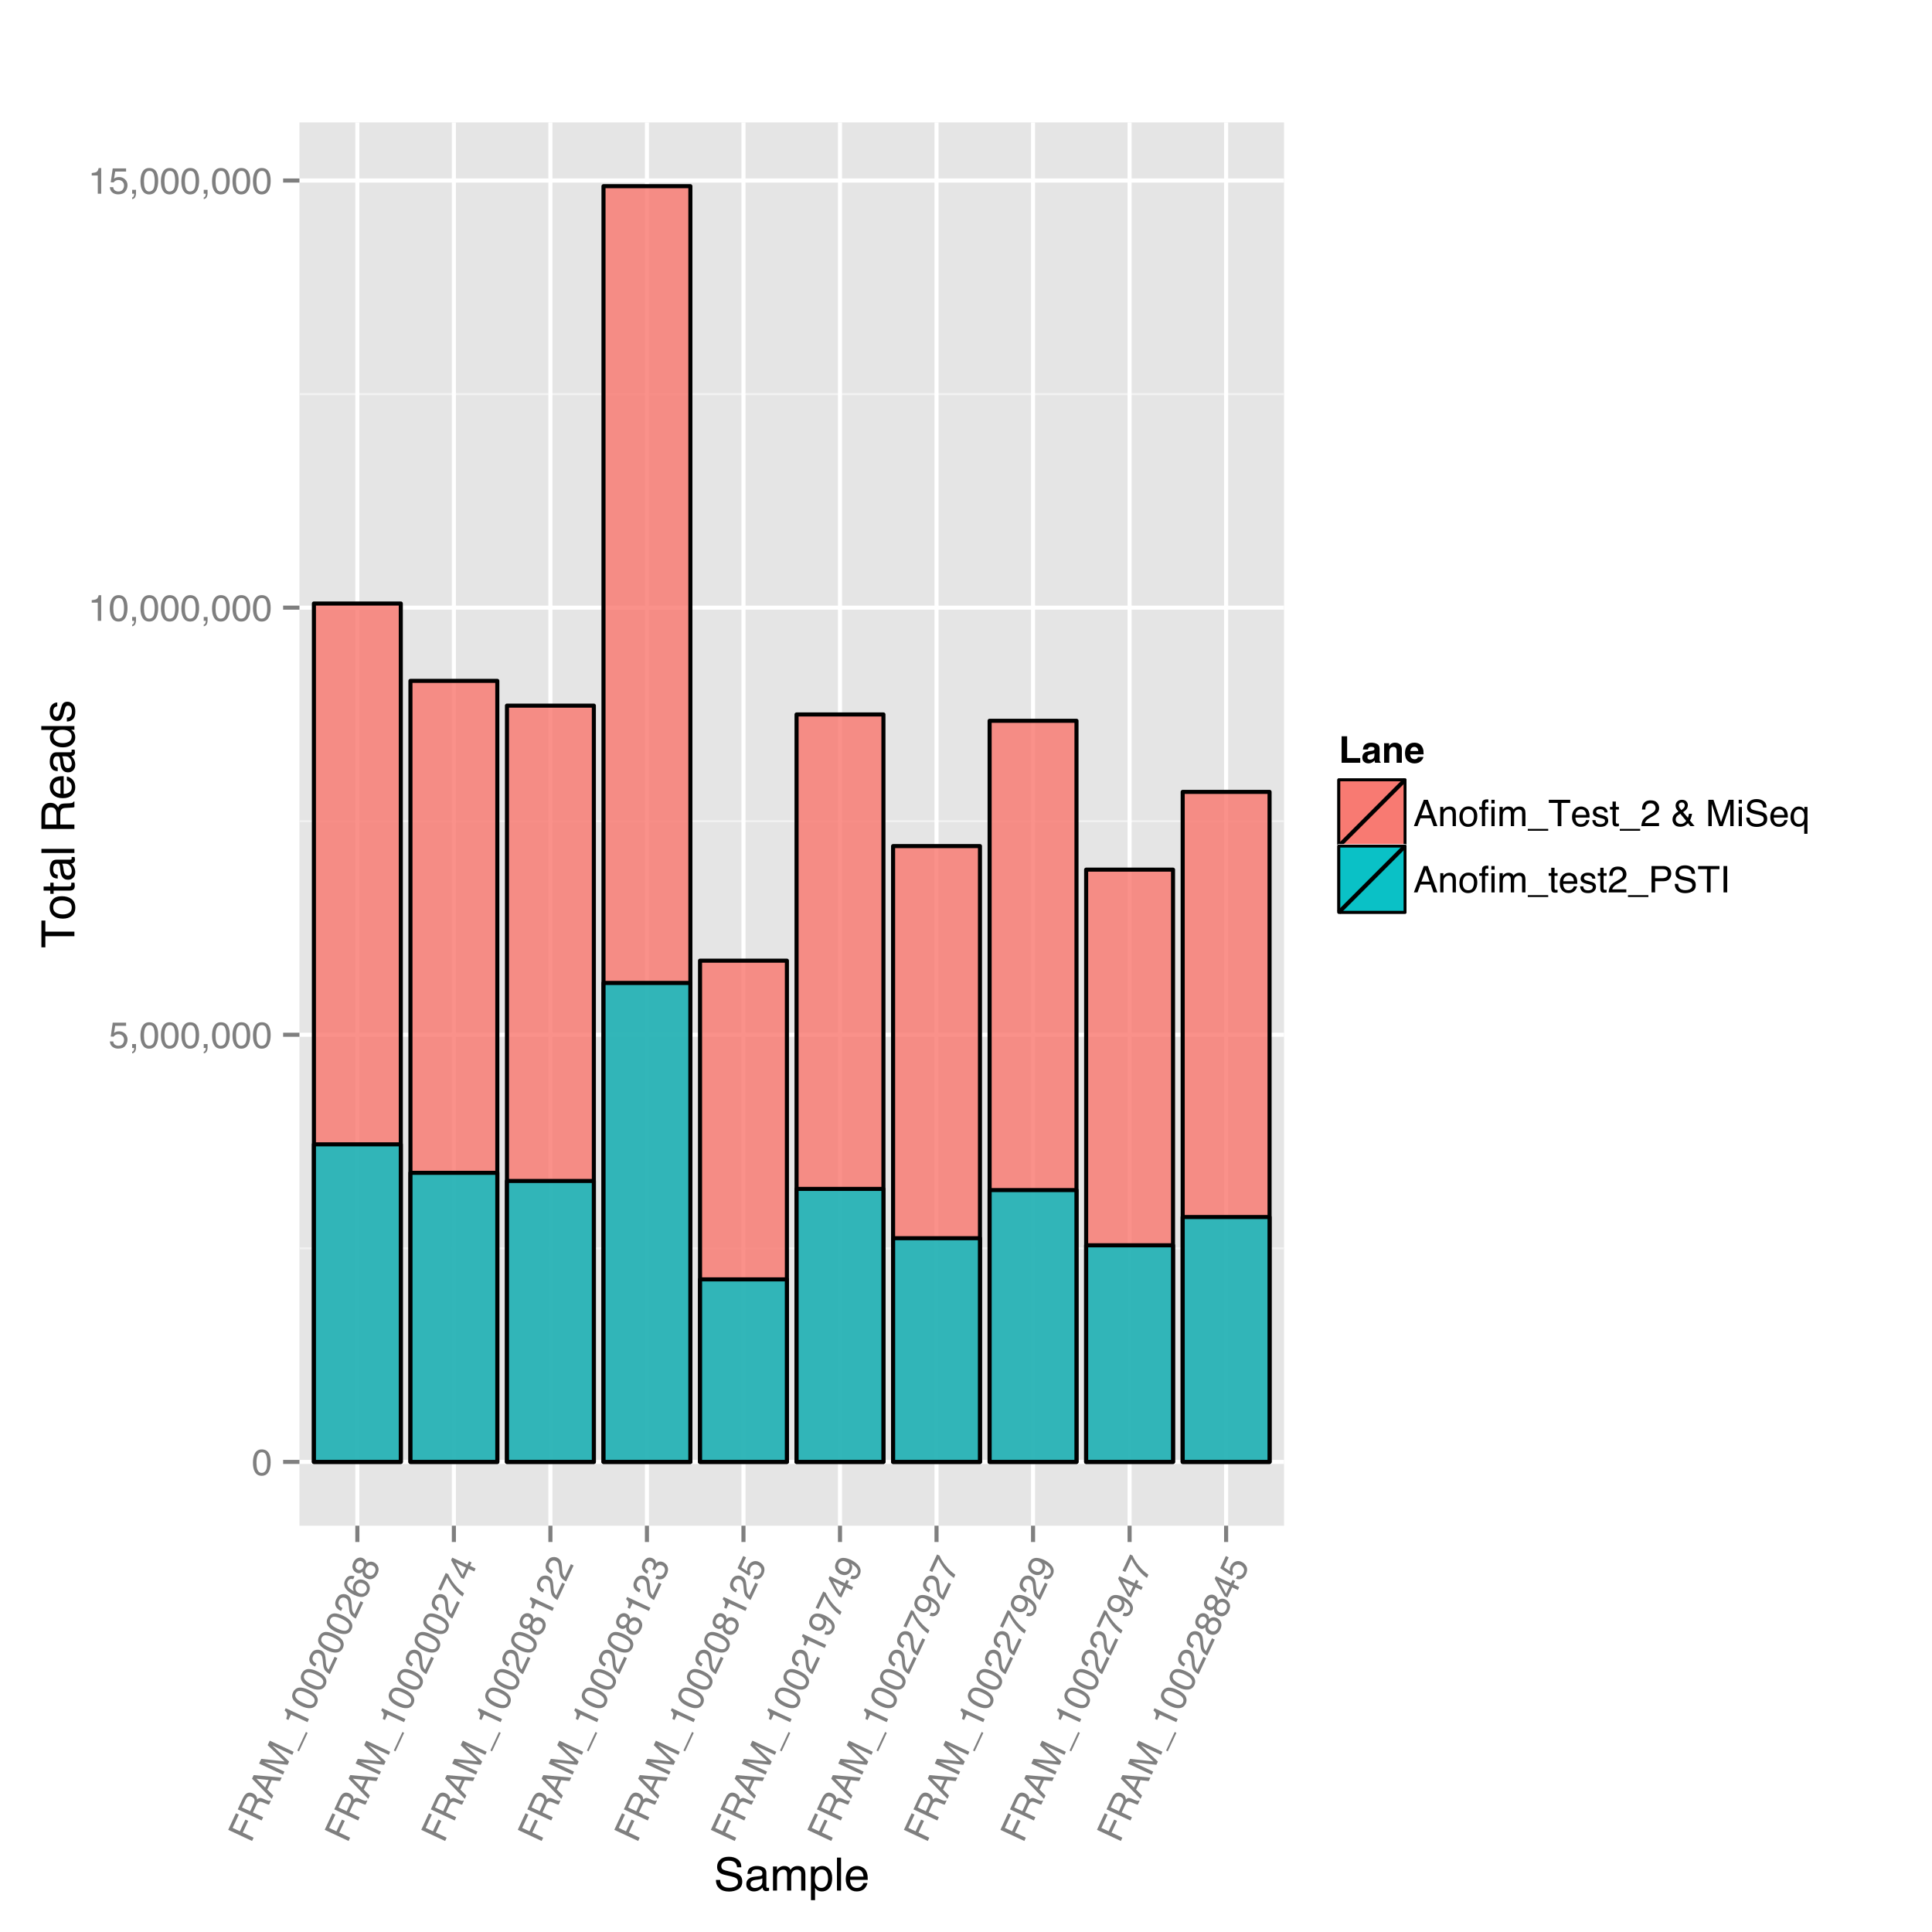 <?xml version="1.0" encoding="UTF-8"?>
<svg xmlns="http://www.w3.org/2000/svg" xmlns:xlink="http://www.w3.org/1999/xlink" width="504pt" height="504pt" viewBox="0 0 504 504" version="1.1">
<defs>
<g>
<symbol overflow="visible" id="glyph0-0">
<path style="stroke:none;" d="M 0.312 0 L 0.312 -6.875 L 5.766 -6.875 L 5.766 0 Z M 4.906 -0.859 L 4.906 -6.016 L 1.172 -6.016 L 1.172 -0.859 Z "/>
</symbol>
<symbol overflow="visible" id="glyph0-1">
<path style="stroke:none;" d="M 2.594 -6.703 C 3.457 -6.703 4.086 -6.348 4.484 -5.641 C 4.773 -5.086 4.922 -4.328 4.922 -3.359 C 4.922 -2.453 4.785 -1.695 4.516 -1.094 C 4.129 -0.238 3.488 0.188 2.594 0.188 C 1.781 0.188 1.18 -0.16 0.797 -0.859 C 0.461 -1.453 0.297 -2.238 0.297 -3.219 C 0.297 -3.977 0.395 -4.633 0.594 -5.188 C 0.957 -6.195 1.625 -6.703 2.594 -6.703 Z M 2.578 -0.578 C 3.016 -0.578 3.363 -0.77 3.625 -1.156 C 3.883 -1.551 4.016 -2.273 4.016 -3.328 C 4.016 -4.086 3.922 -4.711 3.734 -5.203 C 3.547 -5.703 3.18 -5.953 2.641 -5.953 C 2.148 -5.953 1.789 -5.719 1.562 -5.25 C 1.332 -4.781 1.219 -4.094 1.219 -3.188 C 1.219 -2.5 1.289 -1.945 1.438 -1.531 C 1.656 -0.895 2.035 -0.578 2.578 -0.578 Z "/>
</symbol>
<symbol overflow="visible" id="glyph0-2">
<path style="stroke:none;" d="M 1.188 -1.703 C 1.238 -1.223 1.461 -0.895 1.859 -0.719 C 2.055 -0.625 2.285 -0.578 2.547 -0.578 C 3.047 -0.578 3.414 -0.734 3.656 -1.047 C 3.895 -1.367 4.016 -1.723 4.016 -2.109 C 4.016 -2.578 3.867 -2.938 3.578 -3.188 C 3.297 -3.445 2.957 -3.578 2.562 -3.578 C 2.27 -3.578 2.02 -3.52 1.812 -3.406 C 1.602 -3.289 1.426 -3.133 1.281 -2.938 L 0.547 -2.984 L 1.062 -6.594 L 4.547 -6.594 L 4.547 -5.781 L 1.703 -5.781 L 1.406 -3.922 C 1.562 -4.035 1.711 -4.125 1.859 -4.188 C 2.109 -4.289 2.395 -4.344 2.719 -4.344 C 3.332 -4.344 3.852 -4.141 4.281 -3.734 C 4.707 -3.336 4.922 -2.836 4.922 -2.234 C 4.922 -1.598 4.723 -1.035 4.328 -0.547 C 3.941 -0.066 3.32 0.172 2.469 0.172 C 1.914 0.172 1.43 0.02 1.016 -0.281 C 0.598 -0.594 0.363 -1.066 0.312 -1.703 Z "/>
</symbol>
<symbol overflow="visible" id="glyph0-3">
<path style="stroke:none;" d="M 0.797 0.984 C 1.016 0.941 1.164 0.789 1.25 0.531 C 1.301 0.383 1.328 0.242 1.328 0.109 C 1.328 0.086 1.32 0.066 1.312 0.047 C 1.312 0.035 1.312 0.02 1.312 0 L 0.797 0 L 0.797 -1.016 L 1.797 -1.016 L 1.797 -0.078 C 1.797 0.297 1.719 0.625 1.562 0.906 C 1.414 1.188 1.16 1.359 0.797 1.422 Z "/>
</symbol>
<symbol overflow="visible" id="glyph0-4">
<path style="stroke:none;" d="M 0.922 -4.75 L 0.922 -5.391 C 1.523 -5.453 1.945 -5.551 2.188 -5.688 C 2.426 -5.832 2.609 -6.164 2.734 -6.688 L 3.391 -6.688 L 3.391 0 L 2.5 0 L 2.5 -4.75 Z "/>
</symbol>
<symbol overflow="visible" id="glyph0-5">
<path style="stroke:none;" d="M 4.266 -2.812 L 3.219 -5.859 L 2.109 -2.812 Z M 2.734 -6.875 L 3.781 -6.875 L 6.281 0 L 5.266 0 L 4.562 -2.062 L 1.844 -2.062 L 1.094 0 L 0.141 0 Z M 3.219 -6.875 Z "/>
</symbol>
<symbol overflow="visible" id="glyph0-6">
<path style="stroke:none;" d="M 0.625 -5.016 L 1.422 -5.016 L 1.422 -4.312 C 1.66 -4.602 1.91 -4.812 2.172 -4.938 C 2.441 -5.062 2.738 -5.125 3.062 -5.125 C 3.77 -5.125 4.25 -4.879 4.5 -4.391 C 4.633 -4.117 4.703 -3.727 4.703 -3.219 L 4.703 0 L 3.844 0 L 3.844 -3.156 C 3.844 -3.469 3.801 -3.719 3.719 -3.906 C 3.562 -4.219 3.289 -4.375 2.906 -4.375 C 2.695 -4.375 2.531 -4.352 2.406 -4.312 C 2.176 -4.238 1.973 -4.098 1.797 -3.891 C 1.66 -3.734 1.57 -3.566 1.531 -3.391 C 1.488 -3.211 1.469 -2.957 1.469 -2.625 L 1.469 0 L 0.625 0 Z M 2.594 -5.141 Z "/>
</symbol>
<symbol overflow="visible" id="glyph0-7">
<path style="stroke:none;" d="M 2.609 -0.547 C 3.172 -0.547 3.555 -0.754 3.766 -1.172 C 3.973 -1.598 4.078 -2.07 4.078 -2.594 C 4.078 -3.062 4 -3.441 3.844 -3.734 C 3.602 -4.191 3.195 -4.422 2.625 -4.422 C 2.102 -4.422 1.723 -4.223 1.484 -3.828 C 1.254 -3.441 1.141 -2.969 1.141 -2.406 C 1.141 -1.875 1.254 -1.43 1.484 -1.078 C 1.723 -0.723 2.098 -0.547 2.609 -0.547 Z M 2.641 -5.156 C 3.285 -5.156 3.832 -4.941 4.281 -4.516 C 4.727 -4.086 4.953 -3.453 4.953 -2.609 C 4.953 -1.805 4.754 -1.141 4.359 -0.609 C 3.961 -0.078 3.352 0.188 2.531 0.188 C 1.844 0.188 1.297 -0.047 0.891 -0.516 C 0.484 -0.984 0.281 -1.613 0.281 -2.406 C 0.281 -3.238 0.492 -3.906 0.922 -4.406 C 1.348 -4.906 1.922 -5.156 2.641 -5.156 Z M 2.609 -5.141 Z "/>
</symbol>
<symbol overflow="visible" id="glyph0-8">
<path style="stroke:none;" d="M 0.828 -5.781 C 0.836 -6.133 0.898 -6.391 1.016 -6.547 C 1.211 -6.836 1.594 -6.984 2.156 -6.984 C 2.207 -6.984 2.258 -6.977 2.312 -6.969 C 2.375 -6.969 2.438 -6.969 2.5 -6.969 L 2.5 -6.188 C 2.414 -6.195 2.352 -6.203 2.312 -6.203 C 2.281 -6.203 2.242 -6.203 2.203 -6.203 C 1.953 -6.203 1.801 -6.133 1.75 -6 C 1.695 -5.875 1.672 -5.539 1.672 -5 L 2.5 -5 L 2.5 -4.328 L 1.656 -4.328 L 1.656 0 L 0.828 0 L 0.828 -4.328 L 0.125 -4.328 L 0.125 -5 L 0.828 -5 Z "/>
</symbol>
<symbol overflow="visible" id="glyph0-9">
<path style="stroke:none;" d="M 0.625 -5 L 1.469 -5 L 1.469 0 L 0.625 0 Z M 0.625 -6.875 L 1.469 -6.875 L 1.469 -5.922 L 0.625 -5.922 Z "/>
</symbol>
<symbol overflow="visible" id="glyph0-10">
<path style="stroke:none;" d="M 0.625 -5.016 L 1.453 -5.016 L 1.453 -4.312 C 1.648 -4.551 1.832 -4.727 2 -4.844 C 2.27 -5.031 2.582 -5.125 2.938 -5.125 C 3.344 -5.125 3.664 -5.023 3.906 -4.828 C 4.039 -4.723 4.164 -4.562 4.281 -4.344 C 4.469 -4.602 4.688 -4.797 4.938 -4.922 C 5.195 -5.055 5.484 -5.125 5.797 -5.125 C 6.473 -5.125 6.93 -4.883 7.172 -4.406 C 7.305 -4.133 7.375 -3.781 7.375 -3.344 L 7.375 0 L 6.5 0 L 6.5 -3.484 C 6.5 -3.816 6.41 -4.047 6.234 -4.172 C 6.066 -4.297 5.863 -4.359 5.625 -4.359 C 5.301 -4.359 5.02 -4.25 4.781 -4.031 C 4.539 -3.812 4.422 -3.441 4.422 -2.922 L 4.422 0 L 3.562 0 L 3.562 -3.281 C 3.562 -3.613 3.52 -3.859 3.438 -4.016 C 3.312 -4.254 3.07 -4.375 2.719 -4.375 C 2.406 -4.375 2.117 -4.25 1.859 -4 C 1.598 -3.75 1.469 -3.301 1.469 -2.656 L 1.469 0 L 0.625 0 Z "/>
</symbol>
<symbol overflow="visible" id="glyph0-11">
<path style="stroke:none;" d="M 0 1.203 L 0 0.719 L 5.328 0.719 L 5.328 1.203 Z "/>
</symbol>
<symbol overflow="visible" id="glyph0-12">
<path style="stroke:none;" d="M 5.734 -6.875 L 5.734 -6.062 L 3.422 -6.062 L 3.422 0 L 2.469 0 L 2.469 -6.062 L 0.156 -6.062 L 0.156 -6.875 Z "/>
</symbol>
<symbol overflow="visible" id="glyph0-13">
<path style="stroke:none;" d="M 2.703 -5.125 C 3.055 -5.125 3.398 -5.039 3.734 -4.875 C 4.078 -4.707 4.332 -4.492 4.5 -4.234 C 4.676 -3.973 4.789 -3.676 4.844 -3.344 C 4.895 -3.113 4.922 -2.742 4.922 -2.234 L 1.234 -2.234 C 1.254 -1.723 1.375 -1.312 1.594 -1 C 1.82 -0.695 2.172 -0.547 2.641 -0.547 C 3.086 -0.547 3.441 -0.691 3.703 -0.984 C 3.848 -1.148 3.953 -1.348 4.016 -1.578 L 4.844 -1.578 C 4.82 -1.391 4.75 -1.18 4.625 -0.953 C 4.508 -0.734 4.375 -0.551 4.219 -0.406 C 3.957 -0.156 3.641 0.016 3.266 0.109 C 3.055 0.148 2.828 0.172 2.578 0.172 C 1.953 0.172 1.422 -0.051 0.984 -0.5 C 0.555 -0.957 0.344 -1.594 0.344 -2.406 C 0.344 -3.219 0.562 -3.875 1 -4.375 C 1.438 -4.875 2.004 -5.125 2.703 -5.125 Z M 4.047 -2.906 C 4.016 -3.27 3.938 -3.562 3.812 -3.781 C 3.582 -4.188 3.195 -4.391 2.656 -4.391 C 2.27 -4.391 1.941 -4.25 1.672 -3.969 C 1.41 -3.695 1.273 -3.344 1.266 -2.906 Z M 2.625 -5.141 Z "/>
</symbol>
<symbol overflow="visible" id="glyph0-14">
<path style="stroke:none;" d="M 1.125 -1.578 C 1.145 -1.297 1.211 -1.078 1.328 -0.922 C 1.547 -0.648 1.914 -0.516 2.438 -0.516 C 2.75 -0.516 3.02 -0.582 3.25 -0.719 C 3.488 -0.852 3.609 -1.066 3.609 -1.359 C 3.609 -1.566 3.516 -1.727 3.328 -1.844 C 3.203 -1.914 2.961 -1.992 2.609 -2.078 L 1.938 -2.25 C 1.508 -2.352 1.195 -2.473 1 -2.609 C 0.633 -2.836 0.453 -3.156 0.453 -3.562 C 0.453 -4.031 0.617 -4.41 0.953 -4.703 C 1.297 -4.992 1.758 -5.141 2.344 -5.141 C 3.094 -5.141 3.641 -4.922 3.984 -4.484 C 4.191 -4.203 4.289 -3.898 4.281 -3.578 L 3.484 -3.578 C 3.473 -3.766 3.406 -3.938 3.281 -4.094 C 3.094 -4.312 2.758 -4.422 2.281 -4.422 C 1.957 -4.422 1.711 -4.359 1.547 -4.234 C 1.391 -4.117 1.312 -3.961 1.312 -3.766 C 1.312 -3.547 1.414 -3.367 1.625 -3.234 C 1.75 -3.16 1.938 -3.094 2.188 -3.031 L 2.734 -2.891 C 3.348 -2.742 3.754 -2.602 3.953 -2.469 C 4.285 -2.25 4.453 -1.91 4.453 -1.453 C 4.453 -1.004 4.281 -0.617 3.938 -0.297 C 3.602 0.023 3.086 0.188 2.391 0.188 C 1.648 0.188 1.125 0.02 0.812 -0.312 C 0.5 -0.656 0.332 -1.078 0.312 -1.578 Z M 2.359 -5.141 Z "/>
</symbol>
<symbol overflow="visible" id="glyph0-15">
<path style="stroke:none;" d="M 0.781 -6.422 L 1.641 -6.422 L 1.641 -5.016 L 2.438 -5.016 L 2.438 -4.328 L 1.641 -4.328 L 1.641 -1.047 C 1.641 -0.879 1.695 -0.766 1.812 -0.703 C 1.883 -0.672 1.992 -0.656 2.141 -0.656 C 2.18 -0.656 2.223 -0.656 2.266 -0.656 C 2.316 -0.656 2.375 -0.66 2.438 -0.672 L 2.438 0 C 2.344 0.031 2.242 0.051 2.141 0.062 C 2.035 0.07 1.922 0.078 1.797 0.078 C 1.398 0.078 1.129 -0.02 0.984 -0.219 C 0.848 -0.426 0.781 -0.688 0.781 -1 L 0.781 -4.328 L 0.109 -4.328 L 0.109 -5.016 L 0.781 -5.016 Z "/>
</symbol>
<symbol overflow="visible" id="glyph0-16">
<path style="stroke:none;" d="M 0.297 0 C 0.328 -0.57 0.445 -1.07 0.656 -1.5 C 0.863 -1.938 1.27 -2.328 1.875 -2.672 L 2.766 -3.188 C 3.172 -3.426 3.457 -3.629 3.625 -3.797 C 3.875 -4.055 4 -4.352 4 -4.688 C 4 -5.07 3.879 -5.379 3.641 -5.609 C 3.41 -5.836 3.102 -5.953 2.719 -5.953 C 2.133 -5.953 1.734 -5.734 1.516 -5.297 C 1.398 -5.066 1.336 -4.742 1.328 -4.328 L 0.469 -4.328 C 0.477 -4.91 0.582 -5.383 0.781 -5.75 C 1.145 -6.406 1.789 -6.734 2.719 -6.734 C 3.488 -6.734 4.051 -6.523 4.406 -6.109 C 4.758 -5.691 4.938 -5.227 4.938 -4.719 C 4.938 -4.188 4.75 -3.727 4.375 -3.344 C 4.156 -3.125 3.758 -2.852 3.188 -2.531 L 2.547 -2.188 C 2.242 -2.02 2.004 -1.859 1.828 -1.703 C 1.516 -1.43 1.316 -1.129 1.234 -0.797 L 4.906 -0.797 L 4.906 0 Z "/>
</symbol>
<symbol overflow="visible" id="glyph0-17">
<path style="stroke:none;" d=""/>
</symbol>
<symbol overflow="visible" id="glyph0-18">
<path style="stroke:none;" d="M 2.734 -4.203 C 3.035 -4.41 3.242 -4.582 3.359 -4.719 C 3.535 -4.926 3.625 -5.16 3.625 -5.422 C 3.625 -5.629 3.555 -5.805 3.422 -5.953 C 3.297 -6.098 3.117 -6.172 2.891 -6.172 C 2.535 -6.172 2.297 -6.055 2.172 -5.828 C 2.098 -5.703 2.062 -5.57 2.062 -5.438 C 2.062 -5.238 2.113 -5.051 2.219 -4.875 C 2.32 -4.707 2.492 -4.484 2.734 -4.203 Z M 2.531 -0.578 C 2.875 -0.578 3.172 -0.656 3.422 -0.812 C 3.672 -0.977 3.863 -1.16 4 -1.359 L 2.438 -3.25 C 2 -2.957 1.711 -2.734 1.578 -2.578 C 1.367 -2.336 1.266 -2.051 1.266 -1.719 C 1.266 -1.352 1.398 -1.07 1.672 -0.875 C 1.941 -0.676 2.227 -0.578 2.531 -0.578 Z M 1.969 -3.828 C 1.676 -4.16 1.477 -4.441 1.375 -4.672 C 1.281 -4.898 1.234 -5.117 1.234 -5.328 C 1.234 -5.773 1.383 -6.145 1.688 -6.438 C 1.988 -6.727 2.391 -6.875 2.891 -6.875 C 3.367 -6.875 3.742 -6.738 4.016 -6.469 C 4.285 -6.195 4.422 -5.867 4.422 -5.484 C 4.422 -5.047 4.281 -4.66 4 -4.328 C 3.832 -4.141 3.562 -3.914 3.188 -3.656 L 4.438 -2.172 C 4.52 -2.41 4.578 -2.594 4.609 -2.719 C 4.648 -2.844 4.688 -3.016 4.719 -3.234 L 5.516 -3.234 C 5.461 -2.797 5.352 -2.375 5.188 -1.969 C 5.031 -1.57 4.953 -1.41 4.953 -1.484 L 6.188 0 L 5.094 0 L 4.453 -0.781 C 4.191 -0.508 3.957 -0.305 3.75 -0.172 C 3.375 0.047 2.945 0.156 2.469 0.156 C 1.75 0.156 1.227 -0.035 0.906 -0.422 C 0.582 -0.805 0.422 -1.238 0.422 -1.719 C 0.422 -2.238 0.578 -2.676 0.891 -3.031 C 1.086 -3.238 1.445 -3.504 1.969 -3.828 Z "/>
</symbol>
<symbol overflow="visible" id="glyph0-19">
<path style="stroke:none;" d="M 0.703 -6.875 L 2.047 -6.875 L 4.016 -1.062 L 5.984 -6.875 L 7.297 -6.875 L 7.297 0 L 6.422 0 L 6.422 -4.062 C 6.422 -4.195 6.422 -4.426 6.422 -4.75 C 6.43 -5.082 6.438 -5.43 6.438 -5.797 L 4.469 0 L 3.547 0 L 1.578 -5.797 L 1.578 -5.594 C 1.578 -5.426 1.578 -5.172 1.578 -4.828 C 1.586 -4.484 1.594 -4.227 1.594 -4.062 L 1.594 0 L 0.703 0 Z "/>
</symbol>
<symbol overflow="visible" id="glyph0-20">
<path style="stroke:none;" d="M 1.344 -2.219 C 1.363 -1.832 1.453 -1.516 1.609 -1.266 C 1.922 -0.805 2.469 -0.578 3.25 -0.578 C 3.602 -0.578 3.922 -0.629 4.203 -0.734 C 4.766 -0.93 5.047 -1.281 5.047 -1.781 C 5.047 -2.156 4.926 -2.422 4.688 -2.578 C 4.445 -2.734 4.078 -2.867 3.578 -2.984 L 2.641 -3.188 C 2.035 -3.332 1.602 -3.488 1.344 -3.656 C 0.906 -3.938 0.688 -4.363 0.688 -4.938 C 0.688 -5.551 0.898 -6.055 1.328 -6.453 C 1.766 -6.859 2.375 -7.062 3.156 -7.062 C 3.875 -7.062 4.484 -6.883 4.984 -6.531 C 5.492 -6.188 5.75 -5.629 5.75 -4.859 L 4.875 -4.859 C 4.82 -5.234 4.723 -5.516 4.578 -5.703 C 4.285 -6.066 3.801 -6.25 3.125 -6.25 C 2.57 -6.25 2.176 -6.133 1.938 -5.906 C 1.695 -5.676 1.578 -5.406 1.578 -5.094 C 1.578 -4.758 1.719 -4.516 2 -4.359 C 2.188 -4.254 2.602 -4.129 3.25 -3.984 L 4.219 -3.766 C 4.676 -3.66 5.035 -3.516 5.297 -3.328 C 5.734 -3.004 5.953 -2.535 5.953 -1.922 C 5.953 -1.16 5.672 -0.613 5.109 -0.281 C 4.555 0.039 3.914 0.203 3.188 0.203 C 2.332 0.203 1.66 -0.016 1.172 -0.453 C 0.691 -0.891 0.457 -1.477 0.469 -2.219 Z M 3.219 -7.062 Z "/>
</symbol>
<symbol overflow="visible" id="glyph0-21">
<path style="stroke:none;" d="M 1.156 -2.438 C 1.156 -2.008 1.219 -1.645 1.344 -1.344 C 1.562 -0.82 1.945 -0.562 2.5 -0.562 C 3.082 -0.562 3.488 -0.836 3.719 -1.391 C 3.832 -1.691 3.891 -2.078 3.891 -2.547 C 3.891 -2.984 3.828 -3.348 3.703 -3.641 C 3.473 -4.141 3.066 -4.391 2.484 -4.391 C 2.117 -4.391 1.805 -4.227 1.547 -3.906 C 1.285 -3.594 1.156 -3.102 1.156 -2.438 Z M 2.406 -5.125 C 2.82 -5.125 3.172 -5.02 3.453 -4.812 C 3.609 -4.695 3.758 -4.531 3.906 -4.312 L 3.906 -5.016 L 4.703 -5.016 L 4.703 2 L 3.859 2 L 3.859 -0.578 C 3.723 -0.348 3.531 -0.164 3.281 -0.031 C 3.031 0.094 2.719 0.156 2.344 0.156 C 1.812 0.156 1.332 -0.051 0.906 -0.469 C 0.488 -0.883 0.281 -1.52 0.281 -2.375 C 0.281 -3.176 0.477 -3.832 0.875 -4.344 C 1.27 -4.863 1.781 -5.125 2.406 -5.125 Z "/>
</symbol>
<symbol overflow="visible" id="glyph0-22">
<path style="stroke:none;" d="M 0.812 -6.875 L 3.922 -6.875 C 4.523 -6.875 5.016 -6.703 5.391 -6.359 C 5.766 -6.016 5.953 -5.531 5.953 -4.906 C 5.953 -4.375 5.785 -3.906 5.453 -3.5 C 5.117 -3.102 4.609 -2.906 3.922 -2.906 L 1.75 -2.906 L 1.75 0 L 0.812 0 Z M 5.016 -4.906 C 5.016 -5.406 4.828 -5.75 4.453 -5.938 C 4.242 -6.031 3.961 -6.078 3.609 -6.078 L 1.75 -6.078 L 1.75 -3.703 L 3.609 -3.703 C 4.023 -3.703 4.363 -3.789 4.625 -3.969 C 4.883 -4.145 5.016 -4.457 5.016 -4.906 Z "/>
</symbol>
<symbol overflow="visible" id="glyph0-23">
<path style="stroke:none;" d="M 0.938 -6.875 L 1.891 -6.875 L 1.891 0 L 0.938 0 Z "/>
</symbol>
<symbol overflow="visible" id="glyph1-0">
<path style="stroke:none;" d="M 0.125 -0.281 L -6.109 -3.188 L -3.797 -8.125 L 2.438 -5.219 Z M 1.297 -4.812 L -3.375 -7 L -4.953 -3.609 L -0.281 -1.422 Z "/>
</symbol>
<symbol overflow="visible" id="glyph1-1">
<path style="stroke:none;" d="M -5.891 -3.641 L -3.875 -7.969 L -3.109 -7.609 L -4.734 -4.141 L -2.844 -3.266 L -1.406 -6.312 L -0.656 -5.969 L -2.094 -2.922 L 0.734 -1.594 L 0.344 -0.734 Z "/>
</symbol>
<symbol overflow="visible" id="glyph1-2">
<path style="stroke:none;" d="M -1.734 -5.141 C -1.547 -5.535 -1.473 -5.883 -1.516 -6.188 C -1.566 -6.488 -1.797 -6.738 -2.203 -6.938 C -2.648 -7.133 -3.031 -7.113 -3.344 -6.875 C -3.508 -6.738 -3.664 -6.523 -3.812 -6.234 L -4.766 -4.172 L -2.641 -3.188 Z M -5.875 -3.672 L -4.531 -6.562 C -4.312 -7.031 -4.062 -7.391 -3.781 -7.641 C -3.25 -8.098 -2.625 -8.16 -1.906 -7.828 C -1.531 -7.648 -1.258 -7.426 -1.094 -7.156 C -0.926 -6.895 -0.832 -6.594 -0.812 -6.25 C -0.602 -6.457 -0.391 -6.582 -0.172 -6.625 C 0.047 -6.676 0.344 -6.617 0.719 -6.453 L 1.562 -6.094 C 1.812 -6 1.992 -5.941 2.109 -5.922 C 2.336 -5.879 2.508 -5.91 2.625 -6.016 L 2.766 -5.953 L 2.297 -4.906 C 2.223 -4.914 2.141 -4.926 2.047 -4.938 C 1.953 -4.957 1.785 -5.02 1.547 -5.125 L 0.484 -5.562 C 0.066 -5.727 -0.281 -5.703 -0.562 -5.484 C -0.707 -5.359 -0.863 -5.125 -1.031 -4.781 L -1.922 -2.859 L 0.75 -1.609 L 0.359 -0.766 Z "/>
</symbol>
<symbol overflow="visible" id="glyph1-3">
<path style="stroke:none;" d="M -0.75 -5.047 L -3.953 -5.391 L -1.656 -3.094 Z M -5.078 -5.391 L -4.641 -6.328 L 2.656 -5.688 L 2.219 -4.766 L 0.047 -5.016 L -1.094 -2.547 L 0.469 -0.984 L 0.062 -0.125 Z M -4.875 -5.828 Z "/>
</symbol>
<symbol overflow="visible" id="glyph1-4">
<path style="stroke:none;" d="M -5.938 -3.547 L -5.375 -4.766 L 0.734 -4.094 L -3.703 -8.328 L -3.156 -9.516 L 3.078 -6.609 L 2.719 -5.812 L -0.969 -7.531 C -1.082 -7.582 -1.289 -7.68 -1.594 -7.828 C -1.895 -7.973 -2.207 -8.125 -2.531 -8.281 L 1.891 -4.047 L 1.5 -3.219 L -4.578 -3.891 L -4.391 -3.797 C -4.242 -3.734 -4.016 -3.629 -3.703 -3.484 C -3.391 -3.336 -3.16 -3.227 -3.016 -3.156 L 0.672 -1.438 L 0.297 -0.641 Z "/>
</symbol>
<symbol overflow="visible" id="glyph1-5">
<path style="stroke:none;" d="M 1.094 0.516 L 0.656 0.297 L 2.906 -4.531 L 3.344 -4.312 Z "/>
</symbol>
<symbol overflow="visible" id="glyph1-6">
<path style="stroke:none;" d="M -3.922 -2.828 L -4.5 -3.109 C -4.301 -3.68 -4.211 -4.109 -4.234 -4.391 C -4.266 -4.672 -4.488 -4.977 -4.906 -5.312 L -4.625 -5.906 L 1.438 -3.078 L 1.062 -2.266 L -3.25 -4.266 Z "/>
</symbol>
<symbol overflow="visible" id="glyph1-7">
<path style="stroke:none;" d="M -4.984 -5.172 C -4.617 -5.961 -4.031 -6.391 -3.219 -6.453 C -2.594 -6.473 -1.844 -6.281 -0.969 -5.875 C -0.145 -5.488 0.484 -5.051 0.922 -4.562 C 1.523 -3.844 1.641 -3.078 1.266 -2.266 C 0.922 -1.535 0.352 -1.141 -0.438 -1.078 C -1.125 -1.023 -1.91 -1.207 -2.797 -1.625 C -3.484 -1.945 -4.035 -2.312 -4.453 -2.719 C -5.211 -3.477 -5.391 -4.297 -4.984 -5.172 Z M 0.562 -2.594 C 0.738 -2.988 0.707 -3.383 0.469 -3.781 C 0.227 -4.176 -0.363 -4.598 -1.312 -5.047 C -2 -5.367 -2.609 -5.547 -3.141 -5.578 C -3.672 -5.617 -4.051 -5.395 -4.281 -4.906 C -4.477 -4.469 -4.414 -4.047 -4.094 -3.641 C -3.77 -3.234 -3.195 -2.836 -2.375 -2.453 C -1.75 -2.16 -1.219 -1.988 -0.781 -1.938 C -0.113 -1.875 0.332 -2.094 0.562 -2.594 Z "/>
</symbol>
<symbol overflow="visible" id="glyph1-8">
<path style="stroke:none;" d="M 0.125 -0.266 C -0.383 -0.535 -0.789 -0.852 -1.094 -1.219 C -1.395 -1.594 -1.57 -2.129 -1.625 -2.828 L -1.719 -3.844 C -1.77 -4.32 -1.832 -4.672 -1.906 -4.891 C -2.039 -5.223 -2.258 -5.461 -2.562 -5.609 C -2.906 -5.766 -3.227 -5.785 -3.531 -5.672 C -3.844 -5.555 -4.078 -5.328 -4.234 -4.984 C -4.484 -4.453 -4.457 -3.992 -4.156 -3.609 C -4 -3.41 -3.734 -3.219 -3.359 -3.031 L -3.719 -2.25 C -4.25 -2.508 -4.641 -2.805 -4.891 -3.141 C -5.328 -3.742 -5.348 -4.469 -4.953 -5.312 C -4.629 -6.008 -4.203 -6.426 -3.672 -6.562 C -3.141 -6.707 -2.645 -6.676 -2.188 -6.469 C -1.695 -6.238 -1.363 -5.875 -1.188 -5.375 C -1.082 -5.094 -1.004 -4.617 -0.953 -3.953 L -0.906 -3.234 C -0.875 -2.879 -0.832 -2.594 -0.781 -2.375 C -0.656 -1.977 -0.461 -1.676 -0.203 -1.469 L 1.359 -4.797 L 2.078 -4.453 Z "/>
</symbol>
<symbol overflow="visible" id="glyph1-9">
<path style="stroke:none;" d="M -4.922 -5.391 C -4.609 -6.066 -4.211 -6.453 -3.734 -6.547 C -3.254 -6.648 -2.828 -6.617 -2.453 -6.453 L -2.797 -5.703 C -3.055 -5.773 -3.285 -5.797 -3.484 -5.766 C -3.816 -5.68 -4.07 -5.453 -4.25 -5.078 C -4.445 -4.648 -4.406 -4.219 -4.125 -3.781 C -3.844 -3.352 -3.344 -2.957 -2.625 -2.594 C -2.801 -2.875 -2.891 -3.18 -2.891 -3.516 C -2.891 -3.805 -2.82 -4.102 -2.688 -4.406 C -2.445 -4.914 -2.078 -5.281 -1.578 -5.5 C -1.078 -5.727 -0.504 -5.691 0.141 -5.391 C 0.691 -5.129 1.098 -4.719 1.359 -4.156 C 1.617 -3.602 1.594 -3 1.281 -2.344 C 1.02 -1.781 0.578 -1.391 -0.047 -1.172 C -0.672 -0.961 -1.492 -1.098 -2.516 -1.578 C -3.273 -1.93 -3.875 -2.32 -4.312 -2.75 C -5.156 -3.57 -5.359 -4.453 -4.922 -5.391 Z M 0.625 -2.75 C 0.812 -3.145 0.816 -3.504 0.641 -3.828 C 0.473 -4.16 0.203 -4.41 -0.172 -4.578 C -0.473 -4.723 -0.805 -4.77 -1.172 -4.719 C -1.547 -4.676 -1.844 -4.422 -2.062 -3.953 C -2.219 -3.617 -2.242 -3.273 -2.141 -2.922 C -2.035 -2.578 -1.766 -2.301 -1.328 -2.094 C -0.93 -1.914 -0.551 -1.879 -0.188 -1.984 C 0.164 -2.086 0.438 -2.344 0.625 -2.75 Z "/>
</symbol>
<symbol overflow="visible" id="glyph1-10">
<path style="stroke:none;" d="M -2.422 -4 C -2.266 -4.344 -2.234 -4.648 -2.328 -4.922 C -2.43 -5.203 -2.613 -5.406 -2.875 -5.531 C -3.102 -5.633 -3.352 -5.641 -3.625 -5.547 C -3.906 -5.453 -4.129 -5.223 -4.297 -4.859 C -4.473 -4.484 -4.504 -4.164 -4.391 -3.906 C -4.285 -3.656 -4.109 -3.473 -3.859 -3.359 C -3.566 -3.223 -3.289 -3.223 -3.031 -3.359 C -2.77 -3.492 -2.566 -3.707 -2.422 -4 Z M 0.594 -2.656 C 0.758 -3.02 0.801 -3.359 0.719 -3.672 C 0.645 -3.992 0.414 -4.242 0.031 -4.422 C -0.352 -4.598 -0.703 -4.613 -1.016 -4.469 C -1.336 -4.32 -1.586 -4.055 -1.766 -3.672 C -1.93 -3.316 -1.961 -2.977 -1.859 -2.656 C -1.766 -2.332 -1.535 -2.082 -1.172 -1.906 C -0.859 -1.758 -0.535 -1.738 -0.203 -1.844 C 0.117 -1.945 0.383 -2.219 0.594 -2.656 Z M -2.625 -2.844 C -2.812 -2.664 -2.988 -2.547 -3.156 -2.484 C -3.488 -2.367 -3.844 -2.398 -4.219 -2.578 C -4.664 -2.785 -4.977 -3.125 -5.156 -3.594 C -5.332 -4.07 -5.281 -4.613 -5 -5.219 C -4.727 -5.801 -4.359 -6.188 -3.891 -6.375 C -3.422 -6.562 -2.984 -6.562 -2.578 -6.375 C -2.203 -6.195 -1.941 -5.961 -1.797 -5.672 C -1.711 -5.492 -1.66 -5.258 -1.641 -4.969 C -1.398 -5.176 -1.172 -5.312 -0.953 -5.375 C -0.547 -5.508 -0.113 -5.473 0.344 -5.266 C 0.863 -5.016 1.227 -4.625 1.438 -4.094 C 1.645 -3.57 1.594 -2.977 1.281 -2.312 C 1.008 -1.719 0.613 -1.289 0.094 -1.031 C -0.414 -0.781 -0.977 -0.797 -1.594 -1.078 C -1.945 -1.242 -2.211 -1.473 -2.391 -1.766 C -2.566 -2.066 -2.645 -2.426 -2.625 -2.844 Z "/>
</symbol>
<symbol overflow="visible" id="glyph1-11">
<path style="stroke:none;" d="M -3.844 -7.328 L -3.188 -7.016 C -3.094 -6.734 -2.883 -6.32 -2.562 -5.781 C -2.238 -5.238 -1.863 -4.719 -1.438 -4.219 C -1.031 -3.719 -0.641 -3.305 -0.266 -2.984 C -0.023 -2.766 0.375 -2.445 0.938 -2.031 L 0.547 -1.188 C -0.516 -1.914 -1.469 -2.883 -2.312 -4.094 C -2.801 -4.789 -3.195 -5.469 -3.5 -6.125 L -5.078 -2.75 L -5.828 -3.094 Z "/>
</symbol>
<symbol overflow="visible" id="glyph1-12">
<path style="stroke:none;" d="M -0.812 -3.875 L -3.562 -5.172 L -1.734 -1.922 Z M 1.344 -2.891 L -0.141 -3.578 L -1.375 -0.922 L -2.125 -1.281 L -4.703 -5.844 L -4.406 -6.5 L -0.453 -4.656 L -0.031 -5.547 L 0.641 -5.234 L 0.219 -4.344 L 1.703 -3.656 Z "/>
</symbol>
<symbol overflow="visible" id="glyph1-13">
<path style="stroke:none;" d="M 1.219 -2.172 C 0.883 -1.453 0.445 -1.023 -0.094 -0.891 C -0.645 -0.754 -1.207 -0.82 -1.781 -1.094 L -1.406 -1.875 C -0.988 -1.727 -0.66 -1.672 -0.422 -1.703 C -0.016 -1.754 0.301 -2.035 0.531 -2.547 C 0.727 -2.953 0.773 -3.328 0.672 -3.672 C 0.578 -4.016 0.359 -4.266 0.016 -4.422 C -0.398 -4.617 -0.754 -4.625 -1.047 -4.438 C -1.336 -4.258 -1.586 -3.945 -1.797 -3.5 C -1.816 -3.445 -1.836 -3.395 -1.859 -3.344 C -1.879 -3.289 -1.898 -3.238 -1.922 -3.188 L -2.609 -3.5 C -2.566 -3.57 -2.531 -3.633 -2.5 -3.688 C -2.469 -3.738 -2.438 -3.789 -2.406 -3.844 C -2.27 -4.133 -2.207 -4.395 -2.219 -4.625 C -2.238 -5.02 -2.453 -5.312 -2.859 -5.5 C -3.16 -5.633 -3.441 -5.633 -3.703 -5.5 C -3.961 -5.375 -4.16 -5.16 -4.297 -4.859 C -4.535 -4.359 -4.531 -3.93 -4.281 -3.578 C -4.145 -3.379 -3.906 -3.195 -3.562 -3.031 L -3.906 -2.266 C -4.363 -2.473 -4.707 -2.742 -4.938 -3.078 C -5.363 -3.66 -5.395 -4.344 -5.031 -5.125 C -4.738 -5.738 -4.375 -6.148 -3.938 -6.359 C -3.5 -6.566 -3.02 -6.551 -2.5 -6.312 C -2.125 -6.133 -1.867 -5.891 -1.734 -5.578 C -1.648 -5.391 -1.613 -5.176 -1.625 -4.938 C -1.383 -5.227 -1.098 -5.398 -0.766 -5.453 C -0.43 -5.516 -0.082 -5.461 0.281 -5.297 C 0.852 -5.023 1.234 -4.613 1.422 -4.062 C 1.617 -3.508 1.551 -2.879 1.219 -2.172 Z "/>
</symbol>
<symbol overflow="visible" id="glyph1-14">
<path style="stroke:none;" d="M -1.047 -1.797 C -0.586 -1.641 -0.195 -1.703 0.125 -1.984 C 0.289 -2.129 0.43 -2.32 0.547 -2.562 C 0.754 -3.008 0.766 -3.406 0.578 -3.75 C 0.398 -4.102 0.141 -4.363 -0.203 -4.531 C -0.629 -4.727 -1.02 -4.75 -1.375 -4.594 C -1.738 -4.445 -2.004 -4.195 -2.172 -3.844 C -2.297 -3.57 -2.348 -3.316 -2.328 -3.078 C -2.305 -2.836 -2.234 -2.609 -2.109 -2.391 L -2.469 -1.766 L -5.516 -3.75 L -4.047 -6.906 L -3.312 -6.562 L -4.516 -3.984 L -2.953 -2.938 C -2.992 -3.125 -3.016 -3.297 -3.016 -3.453 C -3.004 -3.723 -2.926 -4.004 -2.781 -4.297 C -2.531 -4.848 -2.129 -5.234 -1.578 -5.453 C -1.035 -5.672 -0.492 -5.648 0.047 -5.391 C 0.629 -5.129 1.055 -4.719 1.328 -4.156 C 1.598 -3.602 1.555 -2.938 1.203 -2.156 C 0.961 -1.656 0.613 -1.281 0.156 -1.031 C -0.289 -0.789 -0.816 -0.781 -1.422 -1 Z "/>
</symbol>
<symbol overflow="visible" id="glyph1-15">
<path style="stroke:none;" d="M -0.922 -1.844 C -0.492 -1.664 -0.129 -1.691 0.172 -1.922 C 0.328 -2.047 0.453 -2.203 0.547 -2.391 C 0.711 -2.754 0.703 -3.133 0.516 -3.531 C 0.336 -3.926 -0.191 -4.398 -1.078 -4.953 C -0.891 -4.66 -0.797 -4.359 -0.797 -4.047 C -0.805 -3.742 -0.879 -3.445 -1.016 -3.156 C -1.285 -2.57 -1.68 -2.195 -2.203 -2.031 C -2.734 -1.863 -3.285 -1.914 -3.859 -2.188 C -4.41 -2.438 -4.816 -2.828 -5.078 -3.359 C -5.348 -3.891 -5.328 -4.488 -5.016 -5.156 C -4.598 -6.039 -3.914 -6.461 -2.969 -6.422 C -2.438 -6.398 -1.844 -6.238 -1.188 -5.938 C -0.438 -5.582 0.172 -5.16 0.641 -4.672 C 1.422 -3.859 1.609 -3.004 1.203 -2.109 C 0.922 -1.516 0.551 -1.133 0.094 -0.969 C -0.363 -0.812 -0.828 -0.844 -1.297 -1.062 Z M -1.641 -3.578 C -1.504 -3.879 -1.473 -4.203 -1.547 -4.547 C -1.629 -4.898 -1.922 -5.191 -2.422 -5.422 C -2.867 -5.629 -3.254 -5.672 -3.578 -5.547 C -3.898 -5.422 -4.145 -5.188 -4.312 -4.844 C -4.488 -4.457 -4.5 -4.098 -4.344 -3.766 C -4.195 -3.441 -3.91 -3.18 -3.484 -2.984 C -3.086 -2.797 -2.727 -2.742 -2.406 -2.828 C -2.094 -2.91 -1.836 -3.16 -1.641 -3.578 Z "/>
</symbol>
<symbol overflow="visible" id="glyph2-0">
<path style="stroke:none;" d="M 0.391 0 L 0.391 -8.609 L 7.219 -8.609 L 7.219 0 Z M 6.141 -1.078 L 6.141 -7.531 L 1.469 -7.531 L 1.469 -1.078 Z "/>
</symbol>
<symbol overflow="visible" id="glyph2-1">
<path style="stroke:none;" d="M 1.672 -2.781 C 1.703 -2.289 1.816 -1.895 2.016 -1.594 C 2.41 -1.02 3.094 -0.734 4.062 -0.734 C 4.5 -0.734 4.898 -0.797 5.266 -0.922 C 5.961 -1.16 6.312 -1.594 6.312 -2.219 C 6.312 -2.688 6.16 -3.02 5.859 -3.219 C 5.566 -3.414 5.102 -3.586 4.469 -3.734 L 3.312 -4 C 2.539 -4.164 2 -4.352 1.688 -4.562 C 1.145 -4.926 0.875 -5.461 0.875 -6.172 C 0.875 -6.953 1.141 -7.586 1.672 -8.078 C 2.203 -8.578 2.957 -8.828 3.938 -8.828 C 4.844 -8.828 5.609 -8.609 6.234 -8.172 C 6.867 -7.734 7.188 -7.035 7.188 -6.078 L 6.094 -6.078 C 6.031 -6.547 5.906 -6.898 5.719 -7.141 C 5.363 -7.586 4.758 -7.812 3.906 -7.812 C 3.219 -7.812 2.723 -7.664 2.422 -7.375 C 2.117 -7.094 1.969 -6.758 1.969 -6.375 C 1.969 -5.957 2.145 -5.648 2.5 -5.453 C 2.727 -5.328 3.25 -5.172 4.062 -4.984 L 5.281 -4.703 C 5.852 -4.566 6.301 -4.383 6.625 -4.156 C 7.164 -3.758 7.438 -3.176 7.438 -2.406 C 7.438 -1.457 7.086 -0.773 6.391 -0.359 C 5.703 0.047 4.898 0.25 3.984 0.25 C 2.91 0.25 2.07 -0.02 1.469 -0.562 C 0.863 -1.113 0.566 -1.852 0.578 -2.781 Z M 4.031 -8.844 Z "/>
</symbol>
<symbol overflow="visible" id="glyph2-2">
<path style="stroke:none;" d="M 1.578 -1.672 C 1.578 -1.367 1.688 -1.129 1.906 -0.953 C 2.133 -0.773 2.398 -0.688 2.703 -0.688 C 3.078 -0.688 3.438 -0.77 3.781 -0.938 C 4.375 -1.227 4.672 -1.695 4.672 -2.344 L 4.672 -3.188 C 4.535 -3.113 4.363 -3.047 4.156 -2.984 C 3.957 -2.93 3.758 -2.895 3.562 -2.875 L 2.938 -2.797 C 2.551 -2.742 2.258 -2.66 2.062 -2.547 C 1.738 -2.367 1.578 -2.078 1.578 -1.672 Z M 4.141 -3.797 C 4.379 -3.828 4.539 -3.93 4.625 -4.109 C 4.664 -4.203 4.688 -4.336 4.688 -4.516 C 4.688 -4.867 4.555 -5.125 4.297 -5.281 C 4.047 -5.445 3.688 -5.531 3.219 -5.531 C 2.664 -5.531 2.273 -5.383 2.047 -5.094 C 1.91 -4.926 1.82 -4.68 1.781 -4.359 L 0.797 -4.359 C 0.816 -5.129 1.066 -5.664 1.547 -5.969 C 2.035 -6.27 2.598 -6.422 3.234 -6.422 C 3.973 -6.422 4.57 -6.281 5.031 -6 C 5.488 -5.719 5.719 -5.281 5.719 -4.688 L 5.719 -1.078 C 5.719 -0.973 5.738 -0.883 5.781 -0.812 C 5.832 -0.75 5.93 -0.719 6.078 -0.719 C 6.117 -0.719 6.164 -0.719 6.219 -0.719 C 6.281 -0.727 6.348 -0.738 6.422 -0.75 L 6.422 0.031 C 6.254 0.07 6.125 0.098 6.031 0.109 C 5.945 0.129 5.832 0.141 5.688 0.141 C 5.32 0.141 5.062 0.008 4.906 -0.25 C 4.812 -0.383 4.75 -0.578 4.719 -0.828 C 4.5 -0.547 4.188 -0.301 3.781 -0.094 C 3.383 0.113 2.945 0.219 2.469 0.219 C 1.883 0.219 1.406 0.039 1.031 -0.312 C 0.664 -0.664 0.484 -1.109 0.484 -1.641 C 0.484 -2.223 0.664 -2.676 1.031 -3 C 1.395 -3.32 1.867 -3.52 2.453 -3.594 Z M 3.266 -6.422 Z "/>
</symbol>
<symbol overflow="visible" id="glyph2-3">
<path style="stroke:none;" d="M 0.781 -6.281 L 1.812 -6.281 L 1.812 -5.391 C 2.062 -5.691 2.289 -5.914 2.5 -6.062 C 2.844 -6.301 3.238 -6.422 3.688 -6.422 C 4.188 -6.422 4.586 -6.297 4.891 -6.047 C 5.055 -5.91 5.211 -5.703 5.359 -5.422 C 5.586 -5.766 5.859 -6.016 6.172 -6.172 C 6.492 -6.336 6.852 -6.422 7.25 -6.422 C 8.094 -6.422 8.664 -6.113 8.969 -5.5 C 9.133 -5.176 9.219 -4.734 9.219 -4.172 L 9.219 0 L 8.125 0 L 8.125 -4.359 C 8.125 -4.773 8.02 -5.062 7.812 -5.219 C 7.602 -5.375 7.348 -5.453 7.047 -5.453 C 6.629 -5.453 6.27 -5.312 5.969 -5.031 C 5.676 -4.758 5.531 -4.301 5.531 -3.656 L 5.531 0 L 4.453 0 L 4.453 -4.094 C 4.453 -4.52 4.398 -4.832 4.297 -5.031 C 4.141 -5.32 3.844 -5.469 3.406 -5.469 C 3.008 -5.469 2.645 -5.312 2.312 -5 C 1.988 -4.695 1.828 -4.141 1.828 -3.328 L 1.828 0 L 0.781 0 Z "/>
</symbol>
<symbol overflow="visible" id="glyph2-4">
<path style="stroke:none;" d="M 3.422 -0.703 C 3.91 -0.703 4.316 -0.91 4.641 -1.328 C 4.973 -1.742 5.141 -2.359 5.141 -3.172 C 5.141 -3.672 5.066 -4.102 4.922 -4.469 C 4.648 -5.156 4.148 -5.5 3.422 -5.5 C 2.691 -5.5 2.191 -5.133 1.922 -4.406 C 1.773 -4.02 1.703 -3.523 1.703 -2.922 C 1.703 -2.43 1.773 -2.02 1.922 -1.688 C 2.191 -1.031 2.691 -0.703 3.422 -0.703 Z M 0.688 -6.25 L 1.719 -6.25 L 1.719 -5.422 C 1.926 -5.703 2.156 -5.922 2.406 -6.078 C 2.758 -6.305 3.176 -6.422 3.656 -6.422 C 4.375 -6.422 4.977 -6.148 5.469 -5.609 C 5.969 -5.066 6.219 -4.289 6.219 -3.281 C 6.219 -1.906 5.859 -0.926 5.141 -0.344 C 4.691 0.031 4.164 0.219 3.562 0.219 C 3.094 0.219 2.695 0.113 2.375 -0.094 C 2.188 -0.219 1.977 -0.422 1.75 -0.703 L 1.75 2.5 L 0.688 2.5 Z "/>
</symbol>
<symbol overflow="visible" id="glyph2-5">
<path style="stroke:none;" d="M 0.797 -8.609 L 1.859 -8.609 L 1.859 0 L 0.797 0 Z "/>
</symbol>
<symbol overflow="visible" id="glyph2-6">
<path style="stroke:none;" d="M 3.391 -6.422 C 3.836 -6.422 4.27 -6.316 4.688 -6.109 C 5.102 -5.898 5.422 -5.629 5.641 -5.297 C 5.848 -4.973 5.988 -4.602 6.062 -4.188 C 6.125 -3.895 6.156 -3.43 6.156 -2.797 L 1.547 -2.797 C 1.566 -2.16 1.719 -1.648 2 -1.266 C 2.281 -0.879 2.719 -0.688 3.312 -0.688 C 3.863 -0.688 4.301 -0.867 4.625 -1.234 C 4.812 -1.441 4.945 -1.688 5.031 -1.969 L 6.062 -1.969 C 6.039 -1.738 5.953 -1.484 5.797 -1.203 C 5.641 -0.922 5.469 -0.688 5.281 -0.5 C 4.957 -0.188 4.555 0.02 4.078 0.125 C 3.828 0.188 3.539 0.219 3.219 0.219 C 2.438 0.219 1.773 -0.062 1.234 -0.625 C 0.691 -1.195 0.422 -1.992 0.422 -3.016 C 0.422 -4.023 0.691 -4.844 1.234 -5.469 C 1.785 -6.102 2.504 -6.422 3.391 -6.422 Z M 5.062 -3.641 C 5.02 -4.098 4.922 -4.461 4.766 -4.734 C 4.484 -5.242 4.004 -5.5 3.328 -5.5 C 2.836 -5.5 2.426 -5.32 2.094 -4.969 C 1.77 -4.625 1.598 -4.18 1.578 -3.641 Z M 3.281 -6.422 Z "/>
</symbol>
<symbol overflow="visible" id="glyph3-0">
<path style="stroke:none;" d="M 0 -0.391 L -8.609 -0.391 L -8.609 -7.219 L 0 -7.219 Z M -1.078 -6.141 L -7.531 -6.141 L -7.531 -1.469 L -1.078 -1.469 Z "/>
</symbol>
<symbol overflow="visible" id="glyph3-1">
<path style="stroke:none;" d="M -8.609 -7.172 L -7.578 -7.172 L -7.578 -4.281 L 0 -4.281 L 0 -3.094 L -7.578 -3.094 L -7.578 -0.188 L -8.609 -0.188 Z "/>
</symbol>
<symbol overflow="visible" id="glyph3-2">
<path style="stroke:none;" d="M -0.688 -3.266 C -0.688 -3.961 -0.945 -4.441 -1.469 -4.703 C -2 -4.961 -2.586 -5.094 -3.234 -5.094 C -3.828 -5.094 -4.305 -5 -4.672 -4.812 C -5.242 -4.508 -5.531 -4 -5.531 -3.281 C -5.531 -2.633 -5.285 -2.164 -4.797 -1.875 C -4.305 -1.582 -3.711 -1.438 -3.016 -1.438 C -2.348 -1.438 -1.789 -1.582 -1.344 -1.875 C -0.906 -2.164 -0.688 -2.629 -0.688 -3.266 Z M -6.453 -3.312 C -6.453 -4.113 -6.18 -4.789 -5.641 -5.344 C -5.109 -5.906 -4.316 -6.188 -3.266 -6.188 C -2.254 -6.188 -1.414 -5.941 -0.75 -5.453 C -0.094 -4.961 0.234 -4.203 0.234 -3.172 C 0.234 -2.305 -0.055 -1.617 -0.641 -1.109 C -1.234 -0.598 -2.02 -0.344 -3 -0.344 C -4.051 -0.344 -4.891 -0.609 -5.516 -1.141 C -6.141 -1.68 -6.453 -2.406 -6.453 -3.312 Z M -6.422 -3.266 Z "/>
</symbol>
<symbol overflow="visible" id="glyph3-3">
<path style="stroke:none;" d="M -8.031 -0.984 L -8.031 -2.047 L -6.281 -2.047 L -6.281 -3.047 L -5.422 -3.047 L -5.422 -2.047 L -1.312 -2.047 C -1.094 -2.047 -0.945 -2.125 -0.875 -2.281 C -0.832 -2.352 -0.812 -2.488 -0.812 -2.688 C -0.812 -2.738 -0.812 -2.789 -0.812 -2.844 C -0.82 -2.906 -0.828 -2.973 -0.828 -3.047 L 0 -3.047 C 0.031 -2.93 0.051 -2.805 0.062 -2.672 C 0.082 -2.547 0.094 -2.406 0.094 -2.25 C 0.094 -1.758 -0.031 -1.426 -0.281 -1.25 C -0.531 -1.07 -0.859 -0.984 -1.266 -0.984 L -5.422 -0.984 L -5.422 -0.141 L -6.281 -0.141 L -6.281 -0.984 Z "/>
</symbol>
<symbol overflow="visible" id="glyph3-4">
<path style="stroke:none;" d="M -1.672 -1.578 C -1.367 -1.578 -1.129 -1.688 -0.953 -1.906 C -0.773 -2.133 -0.688 -2.398 -0.688 -2.703 C -0.688 -3.078 -0.77 -3.438 -0.938 -3.781 C -1.227 -4.375 -1.695 -4.672 -2.344 -4.672 L -3.188 -4.672 C -3.113 -4.535 -3.047 -4.363 -2.984 -4.156 C -2.93 -3.957 -2.895 -3.758 -2.875 -3.562 L -2.797 -2.938 C -2.742 -2.551 -2.66 -2.258 -2.547 -2.062 C -2.367 -1.738 -2.078 -1.578 -1.672 -1.578 Z M -3.797 -4.141 C -3.828 -4.379 -3.93 -4.539 -4.109 -4.625 C -4.203 -4.664 -4.336 -4.688 -4.516 -4.688 C -4.867 -4.688 -5.125 -4.555 -5.281 -4.297 C -5.445 -4.047 -5.531 -3.688 -5.531 -3.219 C -5.531 -2.664 -5.383 -2.273 -5.094 -2.047 C -4.926 -1.91 -4.68 -1.82 -4.359 -1.781 L -4.359 -0.797 C -5.129 -0.816 -5.664 -1.066 -5.969 -1.547 C -6.27 -2.035 -6.422 -2.598 -6.422 -3.234 C -6.422 -3.973 -6.281 -4.57 -6 -5.031 C -5.719 -5.488 -5.281 -5.719 -4.688 -5.719 L -1.078 -5.719 C -0.973 -5.719 -0.883 -5.738 -0.812 -5.781 C -0.75 -5.832 -0.719 -5.93 -0.719 -6.078 C -0.719 -6.117 -0.719 -6.164 -0.719 -6.219 C -0.727 -6.281 -0.738 -6.348 -0.75 -6.422 L 0.031 -6.422 C 0.07 -6.254 0.098 -6.125 0.109 -6.031 C 0.129 -5.945 0.141 -5.832 0.141 -5.688 C 0.141 -5.32 0.008 -5.062 -0.25 -4.906 C -0.383 -4.812 -0.578 -4.75 -0.828 -4.719 C -0.547 -4.5 -0.301 -4.188 -0.094 -3.781 C 0.113 -3.383 0.219 -2.945 0.219 -2.469 C 0.219 -1.883 0.039 -1.406 -0.312 -1.031 C -0.664 -0.664 -1.109 -0.484 -1.641 -0.484 C -2.223 -0.484 -2.676 -0.664 -3 -1.031 C -3.32 -1.395 -3.52 -1.867 -3.594 -2.453 Z M -6.422 -3.266 Z "/>
</symbol>
<symbol overflow="visible" id="glyph3-5">
<path style="stroke:none;" d="M -8.609 -0.797 L -8.609 -1.859 L 0 -1.859 L 0 -0.797 Z "/>
</symbol>
<symbol overflow="visible" id="glyph3-6">
<path style="stroke:none;" d=""/>
</symbol>
<symbol overflow="visible" id="glyph3-7">
<path style="stroke:none;" d="M -4.672 -4.922 C -4.672 -5.461 -4.781 -5.891 -5 -6.203 C -5.219 -6.523 -5.609 -6.688 -6.172 -6.688 C -6.785 -6.688 -7.207 -6.469 -7.438 -6.031 C -7.551 -5.789 -7.609 -5.469 -7.609 -5.062 L -7.609 -2.219 L -4.672 -2.219 Z M -8.609 -1.062 L -8.609 -5.047 C -8.609 -5.703 -8.516 -6.238 -8.328 -6.656 C -7.953 -7.469 -7.27 -7.875 -6.281 -7.875 C -5.77 -7.875 -5.348 -7.766 -5.016 -7.547 C -4.691 -7.336 -4.43 -7.039 -4.234 -6.656 C -4.098 -7 -3.914 -7.254 -3.688 -7.422 C -3.469 -7.586 -3.109 -7.68 -2.609 -7.703 L -1.453 -7.75 C -1.129 -7.758 -0.883 -7.785 -0.719 -7.828 C -0.445 -7.898 -0.27 -8.023 -0.188 -8.203 L 0 -8.203 L 0 -6.781 C -0.07 -6.738 -0.164 -6.703 -0.281 -6.672 C -0.406 -6.648 -0.633 -6.633 -0.969 -6.625 L -2.406 -6.547 C -2.969 -6.523 -3.344 -6.316 -3.531 -5.922 C -3.633 -5.703 -3.688 -5.352 -3.688 -4.875 L -3.688 -2.219 L 0 -2.219 L 0 -1.062 Z "/>
</symbol>
<symbol overflow="visible" id="glyph3-8">
<path style="stroke:none;" d="M -6.422 -3.391 C -6.422 -3.836 -6.316 -4.27 -6.109 -4.688 C -5.898 -5.102 -5.629 -5.422 -5.297 -5.641 C -4.973 -5.848 -4.602 -5.988 -4.188 -6.062 C -3.895 -6.125 -3.43 -6.156 -2.797 -6.156 L -2.797 -1.547 C -2.16 -1.566 -1.648 -1.719 -1.266 -2 C -0.879 -2.281 -0.688 -2.719 -0.688 -3.312 C -0.688 -3.863 -0.867 -4.301 -1.234 -4.625 C -1.441 -4.812 -1.688 -4.945 -1.969 -5.031 L -1.969 -6.062 C -1.738 -6.039 -1.484 -5.953 -1.203 -5.797 C -0.922 -5.641 -0.688 -5.469 -0.5 -5.281 C -0.188 -4.957 0.02 -4.555 0.125 -4.078 C 0.188 -3.828 0.219 -3.539 0.219 -3.219 C 0.219 -2.438 -0.062 -1.773 -0.625 -1.234 C -1.195 -0.691 -1.992 -0.422 -3.016 -0.422 C -4.023 -0.422 -4.844 -0.691 -5.469 -1.234 C -6.102 -1.785 -6.422 -2.504 -6.422 -3.391 Z M -3.641 -5.062 C -4.098 -5.02 -4.461 -4.922 -4.734 -4.766 C -5.242 -4.484 -5.5 -4.004 -5.5 -3.328 C -5.5 -2.836 -5.32 -2.426 -4.969 -2.094 C -4.625 -1.77 -4.18 -1.598 -3.641 -1.578 Z M -6.422 -3.281 Z "/>
</symbol>
<symbol overflow="visible" id="glyph3-9">
<path style="stroke:none;" d="M -3.062 -1.438 C -2.395 -1.438 -1.832 -1.578 -1.375 -1.859 C -0.926 -2.148 -0.703 -2.609 -0.703 -3.234 C -0.703 -3.723 -0.91 -4.125 -1.328 -4.438 C -1.742 -4.758 -2.348 -4.922 -3.141 -4.922 C -3.93 -4.922 -4.516 -4.754 -4.891 -4.422 C -5.273 -4.098 -5.469 -3.703 -5.469 -3.234 C -5.469 -2.703 -5.266 -2.27 -4.859 -1.938 C -4.453 -1.602 -3.852 -1.438 -3.062 -1.438 Z M -6.391 -3.031 C -6.391 -3.508 -6.285 -3.91 -6.078 -4.234 C -5.961 -4.422 -5.758 -4.633 -5.469 -4.875 L -8.641 -4.875 L -8.641 -5.891 L 0 -5.891 L 0 -4.938 L -0.875 -4.938 C -0.488 -4.695 -0.207 -4.406 -0.031 -4.062 C 0.133 -3.727 0.219 -3.344 0.219 -2.906 C 0.219 -2.207 -0.07 -1.602 -0.656 -1.094 C -1.25 -0.582 -2.031 -0.328 -3 -0.328 C -3.914 -0.328 -4.707 -0.562 -5.375 -1.031 C -6.051 -1.5 -6.391 -2.164 -6.391 -3.031 Z "/>
</symbol>
<symbol overflow="visible" id="glyph3-10">
<path style="stroke:none;" d="M -1.969 -1.406 C -1.613 -1.438 -1.344 -1.523 -1.156 -1.672 C -0.82 -1.93 -0.656 -2.391 -0.656 -3.047 C -0.656 -3.441 -0.738 -3.785 -0.906 -4.078 C -1.07 -4.379 -1.332 -4.531 -1.688 -4.531 C -1.957 -4.531 -2.164 -4.41 -2.312 -4.172 C -2.395 -4.016 -2.492 -3.711 -2.609 -3.266 L -2.812 -2.422 C -2.945 -1.891 -3.098 -1.5 -3.266 -1.25 C -3.547 -0.789 -3.941 -0.562 -4.453 -0.562 C -5.047 -0.562 -5.523 -0.773 -5.891 -1.203 C -6.254 -1.629 -6.438 -2.207 -6.438 -2.938 C -6.438 -3.875 -6.16 -4.551 -5.609 -4.969 C -5.254 -5.238 -4.875 -5.367 -4.469 -5.359 L -4.469 -4.359 C -4.707 -4.336 -4.926 -4.254 -5.125 -4.109 C -5.395 -3.867 -5.531 -3.445 -5.531 -2.844 C -5.531 -2.445 -5.453 -2.145 -5.297 -1.938 C -5.148 -1.738 -4.953 -1.641 -4.703 -1.641 C -4.43 -1.641 -4.211 -1.773 -4.047 -2.047 C -3.953 -2.203 -3.867 -2.43 -3.797 -2.734 L -3.625 -3.422 C -3.438 -4.18 -3.258 -4.691 -3.094 -4.953 C -2.82 -5.359 -2.395 -5.562 -1.812 -5.562 C -1.258 -5.562 -0.781 -5.348 -0.375 -4.922 C 0.031 -4.504 0.234 -3.863 0.234 -3 C 0.234 -2.062 0.023 -1.395 -0.391 -1 C -0.816 -0.613 -1.344 -0.41 -1.969 -0.391 Z M -6.422 -2.953 Z "/>
</symbol>
<symbol overflow="visible" id="glyph4-0">
<path style="stroke:none;" d="M 0.719 0 L 0.719 -6.906 L 6.281 -6.906 L 6.281 0 Z M 5.422 -0.859 L 5.422 -6.047 L 1.578 -6.047 L 1.578 -0.859 Z "/>
</symbol>
<symbol overflow="visible" id="glyph4-1">
<path style="stroke:none;" d="M 0.734 -6.906 L 2.172 -6.906 L 2.172 -1.234 L 5.594 -1.234 L 5.594 0 L 0.734 0 Z "/>
</symbol>
<symbol overflow="visible" id="glyph4-2">
<path style="stroke:none;" d="M 3.438 -2.484 C 3.352 -2.43 3.266 -2.391 3.172 -2.359 C 3.086 -2.328 2.973 -2.297 2.828 -2.266 L 2.531 -2.203 C 2.25 -2.148 2.047 -2.094 1.922 -2.031 C 1.711 -1.906 1.609 -1.711 1.609 -1.453 C 1.609 -1.223 1.672 -1.055 1.797 -0.953 C 1.93 -0.859 2.086 -0.812 2.266 -0.812 C 2.555 -0.812 2.82 -0.895 3.062 -1.062 C 3.301 -1.227 3.426 -1.535 3.438 -1.984 Z M 2.625 -3.109 C 2.875 -3.141 3.051 -3.176 3.156 -3.219 C 3.344 -3.301 3.438 -3.43 3.438 -3.609 C 3.438 -3.816 3.363 -3.957 3.219 -4.031 C 3.07 -4.113 2.859 -4.156 2.578 -4.156 C 2.266 -4.156 2.047 -4.078 1.922 -3.922 C 1.828 -3.805 1.766 -3.648 1.734 -3.453 L 0.438 -3.453 C 0.469 -3.898 0.594 -4.266 0.812 -4.547 C 1.164 -5.004 1.77 -5.234 2.625 -5.234 C 3.188 -5.234 3.688 -5.117 4.125 -4.891 C 4.562 -4.672 4.781 -4.254 4.781 -3.641 L 4.781 -1.297 C 4.781 -1.129 4.781 -0.93 4.781 -0.703 C 4.789 -0.523 4.816 -0.406 4.859 -0.344 C 4.898 -0.281 4.969 -0.234 5.062 -0.203 L 5.062 0 L 3.609 0 C 3.566 -0.102 3.535 -0.195 3.516 -0.281 C 3.504 -0.375 3.492 -0.477 3.484 -0.594 C 3.297 -0.395 3.082 -0.227 2.844 -0.094 C 2.562 0.07 2.238 0.156 1.875 0.156 C 1.414 0.156 1.035 0.023 0.734 -0.234 C 0.43 -0.492 0.281 -0.867 0.281 -1.359 C 0.281 -1.984 0.52 -2.438 1 -2.719 C 1.27 -2.875 1.66 -2.984 2.172 -3.047 Z M 2.703 -5.234 Z "/>
</symbol>
<symbol overflow="visible" id="glyph4-3">
<path style="stroke:none;" d="M 3.453 -5.234 C 3.984 -5.234 4.414 -5.094 4.75 -4.812 C 5.082 -4.539 5.25 -4.082 5.25 -3.438 L 5.25 0 L 3.891 0 L 3.891 -3.109 C 3.891 -3.379 3.852 -3.582 3.781 -3.719 C 3.645 -3.988 3.395 -4.125 3.031 -4.125 C 2.57 -4.125 2.258 -3.93 2.094 -3.547 C 2.008 -3.336 1.969 -3.078 1.969 -2.766 L 1.969 0 L 0.625 0 L 0.625 -5.094 L 1.922 -5.094 L 1.922 -4.359 C 2.086 -4.617 2.25 -4.805 2.406 -4.922 C 2.676 -5.129 3.023 -5.234 3.453 -5.234 Z M 2.953 -5.234 Z "/>
</symbol>
<symbol overflow="visible" id="glyph4-4">
<path style="stroke:none;" d="M 2.641 -4.141 C 2.328 -4.141 2.082 -4.039 1.906 -3.844 C 1.738 -3.656 1.633 -3.395 1.594 -3.062 L 3.672 -3.062 C 3.648 -3.414 3.539 -3.68 3.344 -3.859 C 3.156 -4.047 2.922 -4.141 2.641 -4.141 Z M 2.641 -5.234 C 3.066 -5.234 3.445 -5.156 3.781 -5 C 4.125 -4.844 4.406 -4.594 4.625 -4.25 C 4.82 -3.945 4.953 -3.594 5.016 -3.188 C 5.047 -2.957 5.062 -2.625 5.062 -2.188 L 1.562 -2.188 C 1.582 -1.676 1.742 -1.316 2.047 -1.109 C 2.234 -0.973 2.457 -0.906 2.719 -0.906 C 2.988 -0.906 3.207 -0.984 3.375 -1.141 C 3.469 -1.234 3.551 -1.352 3.625 -1.5 L 5 -1.5 C 4.957 -1.195 4.797 -0.891 4.516 -0.578 C 4.078 -0.078 3.469 0.172 2.688 0.172 C 2.031 0.172 1.453 -0.035 0.953 -0.453 C 0.461 -0.879 0.219 -1.562 0.219 -2.5 C 0.219 -3.383 0.441 -4.062 0.891 -4.531 C 1.336 -5 1.922 -5.234 2.641 -5.234 Z M 2.734 -5.234 Z "/>
</symbol>
</g>
<clipPath id="clip1">
  <path d="M 78.113 31.93 L 335 31.93 L 335 399 L 78.113 399 Z "/>
</clipPath>
<clipPath id="clip2">
  <path d="M 78.113 325 L 335.969 325 L 335.969 326 L 78.113 326 Z "/>
</clipPath>
<clipPath id="clip3">
  <path d="M 78.113 213 L 335.969 213 L 335.969 215 L 78.113 215 Z "/>
</clipPath>
<clipPath id="clip4">
  <path d="M 78.113 102 L 335.969 102 L 335.969 104 L 78.113 104 Z "/>
</clipPath>
<clipPath id="clip5">
  <path d="M 78.113 380 L 335.969 380 L 335.969 382 L 78.113 382 Z "/>
</clipPath>
<clipPath id="clip6">
  <path d="M 78.113 269 L 335.969 269 L 335.969 271 L 78.113 271 Z "/>
</clipPath>
<clipPath id="clip7">
  <path d="M 78.113 157 L 335.969 157 L 335.969 160 L 78.113 160 Z "/>
</clipPath>
<clipPath id="clip8">
  <path d="M 78.113 46 L 335.969 46 L 335.969 48 L 78.113 48 Z "/>
</clipPath>
<clipPath id="clip9">
  <path d="M 92 31.93 L 94 31.93 L 94 399 L 92 399 Z "/>
</clipPath>
<clipPath id="clip10">
  <path d="M 117 31.93 L 119 31.93 L 119 399 L 117 399 Z "/>
</clipPath>
<clipPath id="clip11">
  <path d="M 143 31.93 L 145 31.93 L 145 399 L 143 399 Z "/>
</clipPath>
<clipPath id="clip12">
  <path d="M 168 31.93 L 170 31.93 L 170 399 L 168 399 Z "/>
</clipPath>
<clipPath id="clip13">
  <path d="M 193 31.93 L 195 31.93 L 195 399 L 193 399 Z "/>
</clipPath>
<clipPath id="clip14">
  <path d="M 218 31.93 L 220 31.93 L 220 399 L 218 399 Z "/>
</clipPath>
<clipPath id="clip15">
  <path d="M 243 31.93 L 245 31.93 L 245 399 L 243 399 Z "/>
</clipPath>
<clipPath id="clip16">
  <path d="M 268 31.93 L 271 31.93 L 271 399 L 268 399 Z "/>
</clipPath>
<clipPath id="clip17">
  <path d="M 294 31.93 L 296 31.93 L 296 399 L 294 399 Z "/>
</clipPath>
<clipPath id="clip18">
  <path d="M 319 31.93 L 321 31.93 L 321 399 L 319 399 Z "/>
</clipPath>
</defs>
<g id="surface151">
<rect x="0" y="0" width="504" height="504" style="fill:rgb(100%,100%,100%);fill-opacity:1;stroke:none;"/>
<rect x="0" y="0" width="504" height="504" style="fill:rgb(100%,100%,100%);fill-opacity:1;stroke:none;"/>
<path style="fill:none;stroke-width:1.063;stroke-linecap:round;stroke-linejoin:round;stroke:rgb(100%,100%,100%);stroke-opacity:1;stroke-miterlimit:10;" d="M 0 504 L 504 504 L 504 0 L 0 0 Z "/>
<g clip-path="url(#clip1)" clip-rule="nonzero">
<path style=" stroke:none;fill-rule:nonzero;fill:rgb(89.804%,89.804%,89.804%);fill-opacity:1;" d="M 78.113 398.008 L 334.969 398.008 L 334.969 31.926 L 78.113 31.926 Z "/>
</g>
<g clip-path="url(#clip2)" clip-rule="nonzero">
<path style="fill:none;stroke-width:0.531;stroke-linecap:butt;stroke-linejoin:round;stroke:rgb(94.902%,94.902%,94.902%);stroke-opacity:1;stroke-miterlimit:10;" d="M 78.113 325.656 L 334.965 325.656 "/>
</g>
<g clip-path="url(#clip3)" clip-rule="nonzero">
<path style="fill:none;stroke-width:0.531;stroke-linecap:butt;stroke-linejoin:round;stroke:rgb(94.902%,94.902%,94.902%);stroke-opacity:1;stroke-miterlimit:10;" d="M 78.113 214.23 L 334.965 214.23 "/>
</g>
<g clip-path="url(#clip4)" clip-rule="nonzero">
<path style="fill:none;stroke-width:0.531;stroke-linecap:butt;stroke-linejoin:round;stroke:rgb(94.902%,94.902%,94.902%);stroke-opacity:1;stroke-miterlimit:10;" d="M 78.113 102.805 L 334.965 102.805 "/>
</g>
<g clip-path="url(#clip5)" clip-rule="nonzero">
<path style="fill:none;stroke-width:1.063;stroke-linecap:butt;stroke-linejoin:round;stroke:rgb(100%,100%,100%);stroke-opacity:1;stroke-miterlimit:10;" d="M 78.113 381.367 L 334.965 381.367 "/>
</g>
<g clip-path="url(#clip6)" clip-rule="nonzero">
<path style="fill:none;stroke-width:1.063;stroke-linecap:butt;stroke-linejoin:round;stroke:rgb(100%,100%,100%);stroke-opacity:1;stroke-miterlimit:10;" d="M 78.113 269.941 L 334.965 269.941 "/>
</g>
<g clip-path="url(#clip7)" clip-rule="nonzero">
<path style="fill:none;stroke-width:1.063;stroke-linecap:butt;stroke-linejoin:round;stroke:rgb(100%,100%,100%);stroke-opacity:1;stroke-miterlimit:10;" d="M 78.113 158.52 L 334.965 158.52 "/>
</g>
<g clip-path="url(#clip8)" clip-rule="nonzero">
<path style="fill:none;stroke-width:1.063;stroke-linecap:butt;stroke-linejoin:round;stroke:rgb(100%,100%,100%);stroke-opacity:1;stroke-miterlimit:10;" d="M 78.113 47.094 L 334.965 47.094 "/>
</g>
<g clip-path="url(#clip9)" clip-rule="nonzero">
<path style="fill:none;stroke-width:1.063;stroke-linecap:butt;stroke-linejoin:round;stroke:rgb(100%,100%,100%);stroke-opacity:1;stroke-miterlimit:10;" d="M 93.223 398.008 L 93.223 31.93 "/>
</g>
<g clip-path="url(#clip10)" clip-rule="nonzero">
<path style="fill:none;stroke-width:1.063;stroke-linecap:butt;stroke-linejoin:round;stroke:rgb(100%,100%,100%);stroke-opacity:1;stroke-miterlimit:10;" d="M 118.402 398.008 L 118.402 31.93 "/>
</g>
<g clip-path="url(#clip11)" clip-rule="nonzero">
<path style="fill:none;stroke-width:1.063;stroke-linecap:butt;stroke-linejoin:round;stroke:rgb(100%,100%,100%);stroke-opacity:1;stroke-miterlimit:10;" d="M 143.586 398.008 L 143.586 31.93 "/>
</g>
<g clip-path="url(#clip12)" clip-rule="nonzero">
<path style="fill:none;stroke-width:1.063;stroke-linecap:butt;stroke-linejoin:round;stroke:rgb(100%,100%,100%);stroke-opacity:1;stroke-miterlimit:10;" d="M 168.766 398.008 L 168.766 31.93 "/>
</g>
<g clip-path="url(#clip13)" clip-rule="nonzero">
<path style="fill:none;stroke-width:1.063;stroke-linecap:butt;stroke-linejoin:round;stroke:rgb(100%,100%,100%);stroke-opacity:1;stroke-miterlimit:10;" d="M 193.949 398.008 L 193.949 31.93 "/>
</g>
<g clip-path="url(#clip14)" clip-rule="nonzero">
<path style="fill:none;stroke-width:1.063;stroke-linecap:butt;stroke-linejoin:round;stroke:rgb(100%,100%,100%);stroke-opacity:1;stroke-miterlimit:10;" d="M 219.129 398.008 L 219.129 31.93 "/>
</g>
<g clip-path="url(#clip15)" clip-rule="nonzero">
<path style="fill:none;stroke-width:1.063;stroke-linecap:butt;stroke-linejoin:round;stroke:rgb(100%,100%,100%);stroke-opacity:1;stroke-miterlimit:10;" d="M 244.312 398.008 L 244.312 31.93 "/>
</g>
<g clip-path="url(#clip16)" clip-rule="nonzero">
<path style="fill:none;stroke-width:1.063;stroke-linecap:butt;stroke-linejoin:round;stroke:rgb(100%,100%,100%);stroke-opacity:1;stroke-miterlimit:10;" d="M 269.492 398.008 L 269.492 31.93 "/>
</g>
<g clip-path="url(#clip17)" clip-rule="nonzero">
<path style="fill:none;stroke-width:1.063;stroke-linecap:butt;stroke-linejoin:round;stroke:rgb(100%,100%,100%);stroke-opacity:1;stroke-miterlimit:10;" d="M 294.676 398.008 L 294.676 31.93 "/>
</g>
<g clip-path="url(#clip18)" clip-rule="nonzero">
<path style="fill:none;stroke-width:1.063;stroke-linecap:butt;stroke-linejoin:round;stroke:rgb(100%,100%,100%);stroke-opacity:1;stroke-miterlimit:10;" d="M 319.859 398.008 L 319.859 31.93 "/>
</g>
<path style="fill-rule:nonzero;fill:rgb(97.255%,46.275%,42.745%);fill-opacity:0.8;stroke-width:1.063;stroke-linecap:butt;stroke-linejoin:round;stroke:rgb(0%,0%,0%);stroke-opacity:1;stroke-miterlimit:10;" d="M 81.891 381.367 L 104.555 381.367 L 104.555 157.438 L 81.891 157.438 Z "/>
<path style="fill-rule:nonzero;fill:rgb(97.255%,46.275%,42.745%);fill-opacity:0.8;stroke-width:1.063;stroke-linecap:butt;stroke-linejoin:round;stroke:rgb(0%,0%,0%);stroke-opacity:1;stroke-miterlimit:10;" d="M 107.07 381.367 L 129.734 381.367 L 129.734 177.621 L 107.07 177.621 Z "/>
<path style="fill-rule:nonzero;fill:rgb(97.255%,46.275%,42.745%);fill-opacity:0.8;stroke-width:1.063;stroke-linecap:butt;stroke-linejoin:round;stroke:rgb(0%,0%,0%);stroke-opacity:1;stroke-miterlimit:10;" d="M 132.254 381.367 L 154.918 381.367 L 154.918 184.078 L 132.254 184.078 Z "/>
<path style="fill-rule:nonzero;fill:rgb(97.255%,46.275%,42.745%);fill-opacity:0.8;stroke-width:1.063;stroke-linecap:butt;stroke-linejoin:round;stroke:rgb(0%,0%,0%);stroke-opacity:1;stroke-miterlimit:10;" d="M 157.434 381.367 L 180.098 381.367 L 180.098 48.566 L 157.434 48.566 Z "/>
<path style="fill-rule:nonzero;fill:rgb(97.255%,46.275%,42.745%);fill-opacity:0.8;stroke-width:1.063;stroke-linecap:butt;stroke-linejoin:round;stroke:rgb(0%,0%,0%);stroke-opacity:1;stroke-miterlimit:10;" d="M 182.617 381.367 L 205.281 381.367 L 205.281 250.609 L 182.617 250.609 Z "/>
<path style="fill-rule:nonzero;fill:rgb(97.255%,46.275%,42.745%);fill-opacity:0.8;stroke-width:1.063;stroke-linecap:butt;stroke-linejoin:round;stroke:rgb(0%,0%,0%);stroke-opacity:1;stroke-miterlimit:10;" d="M 207.797 381.367 L 230.461 381.367 L 230.461 186.383 L 207.797 186.383 Z "/>
<path style="fill-rule:nonzero;fill:rgb(97.255%,46.275%,42.745%);fill-opacity:0.8;stroke-width:1.063;stroke-linecap:butt;stroke-linejoin:round;stroke:rgb(0%,0%,0%);stroke-opacity:1;stroke-miterlimit:10;" d="M 232.98 381.367 L 255.645 381.367 L 255.645 220.723 L 232.98 220.723 Z "/>
<path style="fill-rule:nonzero;fill:rgb(97.255%,46.275%,42.745%);fill-opacity:0.8;stroke-width:1.063;stroke-linecap:butt;stroke-linejoin:round;stroke:rgb(0%,0%,0%);stroke-opacity:1;stroke-miterlimit:10;" d="M 258.16 381.367 L 280.824 381.367 L 280.824 188.031 L 258.16 188.031 Z "/>
<path style="fill-rule:nonzero;fill:rgb(97.255%,46.275%,42.745%);fill-opacity:0.8;stroke-width:1.063;stroke-linecap:butt;stroke-linejoin:round;stroke:rgb(0%,0%,0%);stroke-opacity:1;stroke-miterlimit:10;" d="M 283.344 381.367 L 306.008 381.367 L 306.008 226.863 L 283.344 226.863 Z "/>
<path style="fill-rule:nonzero;fill:rgb(97.255%,46.275%,42.745%);fill-opacity:0.8;stroke-width:1.063;stroke-linecap:butt;stroke-linejoin:round;stroke:rgb(0%,0%,0%);stroke-opacity:1;stroke-miterlimit:10;" d="M 308.527 381.367 L 331.191 381.367 L 331.191 206.578 L 308.527 206.578 Z "/>
<path style="fill-rule:nonzero;fill:rgb(0%,74.902%,76.863%);fill-opacity:0.8;stroke-width:1.063;stroke-linecap:butt;stroke-linejoin:round;stroke:rgb(0%,0%,0%);stroke-opacity:1;stroke-miterlimit:10;" d="M 81.891 381.367 L 104.555 381.367 L 104.555 298.52 L 81.891 298.52 Z "/>
<path style="fill-rule:nonzero;fill:rgb(0%,74.902%,76.863%);fill-opacity:0.8;stroke-width:1.063;stroke-linecap:butt;stroke-linejoin:round;stroke:rgb(0%,0%,0%);stroke-opacity:1;stroke-miterlimit:10;" d="M 107.07 381.367 L 129.734 381.367 L 129.734 305.949 L 107.07 305.949 Z "/>
<path style="fill-rule:nonzero;fill:rgb(0%,74.902%,76.863%);fill-opacity:0.8;stroke-width:1.063;stroke-linecap:butt;stroke-linejoin:round;stroke:rgb(0%,0%,0%);stroke-opacity:1;stroke-miterlimit:10;" d="M 132.254 381.367 L 154.918 381.367 L 154.918 308.082 L 132.254 308.082 Z "/>
<path style="fill-rule:nonzero;fill:rgb(0%,74.902%,76.863%);fill-opacity:0.8;stroke-width:1.063;stroke-linecap:butt;stroke-linejoin:round;stroke:rgb(0%,0%,0%);stroke-opacity:1;stroke-miterlimit:10;" d="M 157.434 381.367 L 180.098 381.367 L 180.098 256.422 L 157.434 256.422 Z "/>
<path style="fill-rule:nonzero;fill:rgb(0%,74.902%,76.863%);fill-opacity:0.8;stroke-width:1.063;stroke-linecap:butt;stroke-linejoin:round;stroke:rgb(0%,0%,0%);stroke-opacity:1;stroke-miterlimit:10;" d="M 182.617 381.367 L 205.281 381.367 L 205.281 333.754 L 182.617 333.754 Z "/>
<path style="fill-rule:nonzero;fill:rgb(0%,74.902%,76.863%);fill-opacity:0.8;stroke-width:1.063;stroke-linecap:butt;stroke-linejoin:round;stroke:rgb(0%,0%,0%);stroke-opacity:1;stroke-miterlimit:10;" d="M 207.797 381.367 L 230.461 381.367 L 230.461 310.145 L 207.797 310.145 Z "/>
<path style="fill-rule:nonzero;fill:rgb(0%,74.902%,76.863%);fill-opacity:0.8;stroke-width:1.063;stroke-linecap:butt;stroke-linejoin:round;stroke:rgb(0%,0%,0%);stroke-opacity:1;stroke-miterlimit:10;" d="M 232.98 381.367 L 255.645 381.367 L 255.645 323.012 L 232.98 323.012 Z "/>
<path style="fill-rule:nonzero;fill:rgb(0%,74.902%,76.863%);fill-opacity:0.8;stroke-width:1.063;stroke-linecap:butt;stroke-linejoin:round;stroke:rgb(0%,0%,0%);stroke-opacity:1;stroke-miterlimit:10;" d="M 258.16 381.367 L 280.824 381.367 L 280.824 310.453 L 258.16 310.453 Z "/>
<path style="fill-rule:nonzero;fill:rgb(0%,74.902%,76.863%);fill-opacity:0.8;stroke-width:1.063;stroke-linecap:butt;stroke-linejoin:round;stroke:rgb(0%,0%,0%);stroke-opacity:1;stroke-miterlimit:10;" d="M 283.344 381.367 L 306.008 381.367 L 306.008 324.859 L 283.344 324.859 Z "/>
<path style="fill-rule:nonzero;fill:rgb(0%,74.902%,76.863%);fill-opacity:0.8;stroke-width:1.063;stroke-linecap:butt;stroke-linejoin:round;stroke:rgb(0%,0%,0%);stroke-opacity:1;stroke-miterlimit:10;" d="M 308.527 381.367 L 331.191 381.367 L 331.191 317.492 L 308.527 317.492 Z "/>
<g style="fill:rgb(49.804%,49.804%,49.804%);fill-opacity:1;">
  <use xlink:href="#glyph0-1" x="65.688" y="384.805"/>
</g>
<g style="fill:rgb(49.804%,49.804%,49.804%);fill-opacity:1;">
  <use xlink:href="#glyph0-2" x="28.344" y="273.379"/>
  <use xlink:href="#glyph0-3" x="33.679" y="273.379"/>
  <use xlink:href="#glyph0-1" x="36.345" y="273.379"/>
  <use xlink:href="#glyph0-1" x="41.68" y="273.379"/>
  <use xlink:href="#glyph0-1" x="47.016" y="273.379"/>
  <use xlink:href="#glyph0-3" x="52.352" y="273.379"/>
  <use xlink:href="#glyph0-1" x="55.017" y="273.379"/>
  <use xlink:href="#glyph0-1" x="60.353" y="273.379"/>
  <use xlink:href="#glyph0-1" x="65.688" y="273.379"/>
</g>
<g style="fill:rgb(49.804%,49.804%,49.804%);fill-opacity:1;">
  <use xlink:href="#glyph0-4" x="23.008" y="161.957"/>
  <use xlink:href="#glyph0-1" x="28.343" y="161.957"/>
  <use xlink:href="#glyph0-3" x="33.679" y="161.957"/>
  <use xlink:href="#glyph0-1" x="36.344" y="161.957"/>
  <use xlink:href="#glyph0-1" x="41.68" y="161.957"/>
  <use xlink:href="#glyph0-1" x="47.016" y="161.957"/>
  <use xlink:href="#glyph0-3" x="52.351" y="161.957"/>
  <use xlink:href="#glyph0-1" x="55.017" y="161.957"/>
  <use xlink:href="#glyph0-1" x="60.352" y="161.957"/>
  <use xlink:href="#glyph0-1" x="65.688" y="161.957"/>
</g>
<g style="fill:rgb(49.804%,49.804%,49.804%);fill-opacity:1;">
  <use xlink:href="#glyph0-4" x="23.008" y="50.531"/>
  <use xlink:href="#glyph0-2" x="28.343" y="50.531"/>
  <use xlink:href="#glyph0-3" x="33.679" y="50.531"/>
  <use xlink:href="#glyph0-1" x="36.344" y="50.531"/>
  <use xlink:href="#glyph0-1" x="41.68" y="50.531"/>
  <use xlink:href="#glyph0-1" x="47.016" y="50.531"/>
  <use xlink:href="#glyph0-3" x="52.351" y="50.531"/>
  <use xlink:href="#glyph0-1" x="55.017" y="50.531"/>
  <use xlink:href="#glyph0-1" x="60.352" y="50.531"/>
  <use xlink:href="#glyph0-1" x="65.688" y="50.531"/>
</g>
<path style="fill:none;stroke-width:1.063;stroke-linecap:butt;stroke-linejoin:round;stroke:rgb(49.804%,49.804%,49.804%);stroke-opacity:1;stroke-miterlimit:10;" d="M 73.859 381.367 L 78.113 381.367 "/>
<path style="fill:none;stroke-width:1.063;stroke-linecap:butt;stroke-linejoin:round;stroke:rgb(49.804%,49.804%,49.804%);stroke-opacity:1;stroke-miterlimit:10;" d="M 73.859 269.941 L 78.113 269.941 "/>
<path style="fill:none;stroke-width:1.063;stroke-linecap:butt;stroke-linejoin:round;stroke:rgb(49.804%,49.804%,49.804%);stroke-opacity:1;stroke-miterlimit:10;" d="M 73.859 158.52 L 78.113 158.52 "/>
<path style="fill:none;stroke-width:1.063;stroke-linecap:butt;stroke-linejoin:round;stroke:rgb(49.804%,49.804%,49.804%);stroke-opacity:1;stroke-miterlimit:10;" d="M 73.859 47.094 L 78.113 47.094 "/>
<path style="fill:none;stroke-width:1.063;stroke-linecap:butt;stroke-linejoin:round;stroke:rgb(49.804%,49.804%,49.804%);stroke-opacity:1;stroke-miterlimit:10;" d="M 93.223 402.262 L 93.223 398.008 "/>
<path style="fill:none;stroke-width:1.063;stroke-linecap:butt;stroke-linejoin:round;stroke:rgb(49.804%,49.804%,49.804%);stroke-opacity:1;stroke-miterlimit:10;" d="M 118.402 402.262 L 118.402 398.008 "/>
<path style="fill:none;stroke-width:1.063;stroke-linecap:butt;stroke-linejoin:round;stroke:rgb(49.804%,49.804%,49.804%);stroke-opacity:1;stroke-miterlimit:10;" d="M 143.586 402.262 L 143.586 398.008 "/>
<path style="fill:none;stroke-width:1.063;stroke-linecap:butt;stroke-linejoin:round;stroke:rgb(49.804%,49.804%,49.804%);stroke-opacity:1;stroke-miterlimit:10;" d="M 168.766 402.262 L 168.766 398.008 "/>
<path style="fill:none;stroke-width:1.063;stroke-linecap:butt;stroke-linejoin:round;stroke:rgb(49.804%,49.804%,49.804%);stroke-opacity:1;stroke-miterlimit:10;" d="M 193.949 402.262 L 193.949 398.008 "/>
<path style="fill:none;stroke-width:1.063;stroke-linecap:butt;stroke-linejoin:round;stroke:rgb(49.804%,49.804%,49.804%);stroke-opacity:1;stroke-miterlimit:10;" d="M 219.129 402.262 L 219.129 398.008 "/>
<path style="fill:none;stroke-width:1.063;stroke-linecap:butt;stroke-linejoin:round;stroke:rgb(49.804%,49.804%,49.804%);stroke-opacity:1;stroke-miterlimit:10;" d="M 244.312 402.262 L 244.312 398.008 "/>
<path style="fill:none;stroke-width:1.063;stroke-linecap:butt;stroke-linejoin:round;stroke:rgb(49.804%,49.804%,49.804%);stroke-opacity:1;stroke-miterlimit:10;" d="M 269.492 402.262 L 269.492 398.008 "/>
<path style="fill:none;stroke-width:1.063;stroke-linecap:butt;stroke-linejoin:round;stroke:rgb(49.804%,49.804%,49.804%);stroke-opacity:1;stroke-miterlimit:10;" d="M 294.676 402.262 L 294.676 398.008 "/>
<path style="fill:none;stroke-width:1.063;stroke-linecap:butt;stroke-linejoin:round;stroke:rgb(49.804%,49.804%,49.804%);stroke-opacity:1;stroke-miterlimit:10;" d="M 319.859 402.262 L 319.859 398.008 "/>
<g style="fill:rgb(49.804%,49.804%,49.804%);fill-opacity:1;">
  <use xlink:href="#glyph1-1" x="65.418" y="480.988"/>
  <use xlink:href="#glyph1-2" x="67.895" y="475.677"/>
  <use xlink:href="#glyph1-3" x="70.823" y="469.398"/>
  <use xlink:href="#glyph1-4" x="73.527" y="463.599"/>
  <use xlink:href="#glyph1-5" x="76.904" y="456.356"/>
  <use xlink:href="#glyph1-6" x="79.159" y="451.52"/>
  <use xlink:href="#glyph1-7" x="81.414" y="446.684"/>
  <use xlink:href="#glyph1-7" x="83.669" y="441.849"/>
  <use xlink:href="#glyph1-8" x="85.924" y="437.013"/>
  <use xlink:href="#glyph1-7" x="88.179" y="432.177"/>
  <use xlink:href="#glyph1-7" x="90.434" y="427.341"/>
  <use xlink:href="#glyph1-8" x="92.689" y="422.506"/>
  <use xlink:href="#glyph1-9" x="94.944" y="417.67"/>
  <use xlink:href="#glyph1-10" x="97.199" y="412.834"/>
</g>
<g style="fill:rgb(49.804%,49.804%,49.804%);fill-opacity:1;">
  <use xlink:href="#glyph1-1" x="90.598" y="480.988"/>
  <use xlink:href="#glyph1-2" x="93.074" y="475.677"/>
  <use xlink:href="#glyph1-3" x="96.002" y="469.398"/>
  <use xlink:href="#glyph1-4" x="98.707" y="463.599"/>
  <use xlink:href="#glyph1-5" x="102.084" y="456.356"/>
  <use xlink:href="#glyph1-6" x="104.339" y="451.52"/>
  <use xlink:href="#glyph1-7" x="106.594" y="446.684"/>
  <use xlink:href="#glyph1-7" x="108.849" y="441.849"/>
  <use xlink:href="#glyph1-8" x="111.104" y="437.013"/>
  <use xlink:href="#glyph1-7" x="113.359" y="432.177"/>
  <use xlink:href="#glyph1-7" x="115.614" y="427.341"/>
  <use xlink:href="#glyph1-8" x="117.868" y="422.506"/>
  <use xlink:href="#glyph1-11" x="120.123" y="417.67"/>
  <use xlink:href="#glyph1-12" x="122.378" y="412.834"/>
</g>
<g style="fill:rgb(49.804%,49.804%,49.804%);fill-opacity:1;">
  <use xlink:href="#glyph1-1" x="115.781" y="480.988"/>
  <use xlink:href="#glyph1-2" x="118.258" y="475.677"/>
  <use xlink:href="#glyph1-3" x="121.186" y="469.398"/>
  <use xlink:href="#glyph1-4" x="123.89" y="463.599"/>
  <use xlink:href="#glyph1-5" x="127.268" y="456.356"/>
  <use xlink:href="#glyph1-6" x="129.523" y="451.52"/>
  <use xlink:href="#glyph1-7" x="131.777" y="446.684"/>
  <use xlink:href="#glyph1-7" x="134.032" y="441.849"/>
  <use xlink:href="#glyph1-8" x="136.287" y="437.013"/>
  <use xlink:href="#glyph1-7" x="138.542" y="432.177"/>
  <use xlink:href="#glyph1-10" x="140.797" y="427.341"/>
  <use xlink:href="#glyph1-6" x="143.052" y="422.506"/>
  <use xlink:href="#glyph1-8" x="145.307" y="417.67"/>
  <use xlink:href="#glyph1-8" x="147.562" y="412.834"/>
</g>
<g style="fill:rgb(49.804%,49.804%,49.804%);fill-opacity:1;">
  <use xlink:href="#glyph1-1" x="140.961" y="480.988"/>
  <use xlink:href="#glyph1-2" x="143.438" y="475.677"/>
  <use xlink:href="#glyph1-3" x="146.366" y="469.398"/>
  <use xlink:href="#glyph1-4" x="149.07" y="463.599"/>
  <use xlink:href="#glyph1-5" x="152.447" y="456.356"/>
  <use xlink:href="#glyph1-6" x="154.702" y="451.52"/>
  <use xlink:href="#glyph1-7" x="156.957" y="446.684"/>
  <use xlink:href="#glyph1-7" x="159.212" y="441.849"/>
  <use xlink:href="#glyph1-8" x="161.467" y="437.013"/>
  <use xlink:href="#glyph1-7" x="163.722" y="432.177"/>
  <use xlink:href="#glyph1-10" x="165.977" y="427.341"/>
  <use xlink:href="#glyph1-6" x="168.232" y="422.506"/>
  <use xlink:href="#glyph1-8" x="170.487" y="417.67"/>
  <use xlink:href="#glyph1-13" x="172.742" y="412.834"/>
</g>
<g style="fill:rgb(49.804%,49.804%,49.804%);fill-opacity:1;">
  <use xlink:href="#glyph1-1" x="166.145" y="480.988"/>
  <use xlink:href="#glyph1-2" x="168.621" y="475.677"/>
  <use xlink:href="#glyph1-3" x="171.549" y="469.398"/>
  <use xlink:href="#glyph1-4" x="174.254" y="463.599"/>
  <use xlink:href="#glyph1-5" x="177.631" y="456.356"/>
  <use xlink:href="#glyph1-6" x="179.886" y="451.52"/>
  <use xlink:href="#glyph1-7" x="182.141" y="446.684"/>
  <use xlink:href="#glyph1-7" x="184.396" y="441.849"/>
  <use xlink:href="#glyph1-8" x="186.651" y="437.013"/>
  <use xlink:href="#glyph1-7" x="188.906" y="432.177"/>
  <use xlink:href="#glyph1-10" x="191.16" y="427.341"/>
  <use xlink:href="#glyph1-6" x="193.415" y="422.506"/>
  <use xlink:href="#glyph1-8" x="195.67" y="417.67"/>
  <use xlink:href="#glyph1-14" x="197.925" y="412.834"/>
</g>
<g style="fill:rgb(49.804%,49.804%,49.804%);fill-opacity:1;">
  <use xlink:href="#glyph1-1" x="191.324" y="480.988"/>
  <use xlink:href="#glyph1-2" x="193.801" y="475.677"/>
  <use xlink:href="#glyph1-3" x="196.729" y="469.398"/>
  <use xlink:href="#glyph1-4" x="199.433" y="463.599"/>
  <use xlink:href="#glyph1-5" x="202.811" y="456.356"/>
  <use xlink:href="#glyph1-6" x="205.066" y="451.52"/>
  <use xlink:href="#glyph1-7" x="207.32" y="446.684"/>
  <use xlink:href="#glyph1-7" x="209.575" y="441.849"/>
  <use xlink:href="#glyph1-8" x="211.83" y="437.013"/>
  <use xlink:href="#glyph1-6" x="214.085" y="432.177"/>
  <use xlink:href="#glyph1-15" x="216.34" y="427.341"/>
  <use xlink:href="#glyph1-11" x="218.595" y="422.506"/>
  <use xlink:href="#glyph1-12" x="220.85" y="417.67"/>
  <use xlink:href="#glyph1-15" x="223.105" y="412.834"/>
</g>
<g style="fill:rgb(49.804%,49.804%,49.804%);fill-opacity:1;">
  <use xlink:href="#glyph1-1" x="216.508" y="480.988"/>
  <use xlink:href="#glyph1-2" x="218.984" y="475.677"/>
  <use xlink:href="#glyph1-3" x="221.912" y="469.398"/>
  <use xlink:href="#glyph1-4" x="224.617" y="463.599"/>
  <use xlink:href="#glyph1-5" x="227.994" y="456.356"/>
  <use xlink:href="#glyph1-6" x="230.249" y="451.52"/>
  <use xlink:href="#glyph1-7" x="232.504" y="446.684"/>
  <use xlink:href="#glyph1-7" x="234.759" y="441.849"/>
  <use xlink:href="#glyph1-8" x="237.014" y="437.013"/>
  <use xlink:href="#glyph1-8" x="239.269" y="432.177"/>
  <use xlink:href="#glyph1-11" x="241.524" y="427.341"/>
  <use xlink:href="#glyph1-15" x="243.779" y="422.506"/>
  <use xlink:href="#glyph1-8" x="246.034" y="417.67"/>
  <use xlink:href="#glyph1-11" x="248.288" y="412.834"/>
</g>
<g style="fill:rgb(49.804%,49.804%,49.804%);fill-opacity:1;">
  <use xlink:href="#glyph1-1" x="241.691" y="480.988"/>
  <use xlink:href="#glyph1-2" x="244.168" y="475.677"/>
  <use xlink:href="#glyph1-3" x="247.096" y="469.398"/>
  <use xlink:href="#glyph1-4" x="249.8" y="463.599"/>
  <use xlink:href="#glyph1-5" x="253.178" y="456.356"/>
  <use xlink:href="#glyph1-6" x="255.433" y="451.52"/>
  <use xlink:href="#glyph1-7" x="257.688" y="446.684"/>
  <use xlink:href="#glyph1-7" x="259.943" y="441.849"/>
  <use xlink:href="#glyph1-8" x="262.197" y="437.013"/>
  <use xlink:href="#glyph1-8" x="264.452" y="432.177"/>
  <use xlink:href="#glyph1-11" x="266.707" y="427.341"/>
  <use xlink:href="#glyph1-15" x="268.962" y="422.506"/>
  <use xlink:href="#glyph1-8" x="271.217" y="417.67"/>
  <use xlink:href="#glyph1-15" x="273.472" y="412.834"/>
</g>
<g style="fill:rgb(49.804%,49.804%,49.804%);fill-opacity:1;">
  <use xlink:href="#glyph1-1" x="266.871" y="480.988"/>
  <use xlink:href="#glyph1-2" x="269.348" y="475.677"/>
  <use xlink:href="#glyph1-3" x="272.276" y="469.398"/>
  <use xlink:href="#glyph1-4" x="274.98" y="463.599"/>
  <use xlink:href="#glyph1-5" x="278.358" y="456.356"/>
  <use xlink:href="#glyph1-6" x="280.612" y="451.52"/>
  <use xlink:href="#glyph1-7" x="282.867" y="446.684"/>
  <use xlink:href="#glyph1-7" x="285.122" y="441.849"/>
  <use xlink:href="#glyph1-8" x="287.377" y="437.013"/>
  <use xlink:href="#glyph1-8" x="289.632" y="432.177"/>
  <use xlink:href="#glyph1-11" x="291.887" y="427.341"/>
  <use xlink:href="#glyph1-15" x="294.142" y="422.506"/>
  <use xlink:href="#glyph1-12" x="296.397" y="417.67"/>
  <use xlink:href="#glyph1-11" x="298.652" y="412.834"/>
</g>
<g style="fill:rgb(49.804%,49.804%,49.804%);fill-opacity:1;">
  <use xlink:href="#glyph1-1" x="292.055" y="480.988"/>
  <use xlink:href="#glyph1-2" x="294.531" y="475.677"/>
  <use xlink:href="#glyph1-3" x="297.459" y="469.398"/>
  <use xlink:href="#glyph1-4" x="300.164" y="463.599"/>
  <use xlink:href="#glyph1-5" x="303.541" y="456.356"/>
  <use xlink:href="#glyph1-6" x="305.796" y="451.52"/>
  <use xlink:href="#glyph1-7" x="308.051" y="446.684"/>
  <use xlink:href="#glyph1-7" x="310.306" y="441.849"/>
  <use xlink:href="#glyph1-8" x="312.561" y="437.013"/>
  <use xlink:href="#glyph1-8" x="314.816" y="432.177"/>
  <use xlink:href="#glyph1-10" x="317.071" y="427.341"/>
  <use xlink:href="#glyph1-10" x="319.326" y="422.506"/>
  <use xlink:href="#glyph1-12" x="321.58" y="417.67"/>
  <use xlink:href="#glyph1-14" x="323.835" y="412.834"/>
</g>
<g style="fill:rgb(0%,0%,0%);fill-opacity:1;">
  <use xlink:href="#glyph2-1" x="186.195" y="493.199"/>
  <use xlink:href="#glyph2-2" x="194.199" y="493.199"/>
  <use xlink:href="#glyph2-3" x="200.873" y="493.199"/>
  <use xlink:href="#glyph2-4" x="210.869" y="493.199"/>
  <use xlink:href="#glyph2-5" x="217.543" y="493.199"/>
  <use xlink:href="#glyph2-6" x="220.209" y="493.199"/>
</g>
<g style="fill:rgb(0%,0%,0%);fill-opacity:1;">
  <use xlink:href="#glyph3-1" x="19.41" y="247.32"/>
  <use xlink:href="#glyph3-2" x="19.41" y="239.99"/>
  <use xlink:href="#glyph3-3" x="19.41" y="233.316"/>
  <use xlink:href="#glyph3-4" x="19.41" y="229.982"/>
  <use xlink:href="#glyph3-5" x="19.41" y="223.309"/>
  <use xlink:href="#glyph3-6" x="19.41" y="220.643"/>
  <use xlink:href="#glyph3-7" x="19.41" y="217.309"/>
  <use xlink:href="#glyph3-8" x="19.41" y="208.643"/>
  <use xlink:href="#glyph3-4" x="19.41" y="201.969"/>
  <use xlink:href="#glyph3-9" x="19.41" y="195.295"/>
  <use xlink:href="#glyph3-10" x="19.41" y="188.621"/>
</g>
<path style=" stroke:none;fill-rule:nonzero;fill:rgb(100%,100%,100%);fill-opacity:1;" d="M 345 242.25 L 479.562 242.25 L 479.562 187.688 L 345 187.688 Z "/>
<g style="fill:rgb(0%,0%,0%);fill-opacity:1;">
  <use xlink:href="#glyph4-1" x="349.254" y="198.98"/>
  <use xlink:href="#glyph4-2" x="355.114" y="198.98"/>
  <use xlink:href="#glyph4-3" x="360.45" y="198.98"/>
  <use xlink:href="#glyph4-4" x="366.31" y="198.98"/>
</g>
<path style="fill-rule:nonzero;fill:rgb(94.902%,94.902%,94.902%);fill-opacity:1;stroke-width:1.063;stroke-linecap:round;stroke-linejoin:round;stroke:rgb(100%,100%,100%);stroke-opacity:1;stroke-miterlimit:10;" d="M 349.254 220.719 L 366.535 220.719 L 366.535 203.438 L 349.254 203.438 Z "/>
<path style="fill-rule:nonzero;fill:rgb(97.255%,46.275%,42.745%);fill-opacity:0.8;stroke-width:0.75;stroke-linecap:round;stroke-linejoin:round;stroke:rgb(0%,0%,0%);stroke-opacity:1;stroke-miterlimit:10;" d="M 349.254 220.719 L 366.535 220.719 L 366.535 203.438 L 349.254 203.438 Z "/>
<path style="fill:none;stroke-width:1.063;stroke-linecap:butt;stroke-linejoin:round;stroke:rgb(0%,0%,0%);stroke-opacity:1;stroke-miterlimit:10;" d="M 349.254 220.719 L 366.535 203.438 "/>
<path style="fill-rule:nonzero;fill:rgb(97.255%,46.275%,42.745%);fill-opacity:0.8;stroke-width:0.75;stroke-linecap:round;stroke-linejoin:round;stroke:rgb(0%,0%,0%);stroke-opacity:1;stroke-miterlimit:10;" d="M 349.254 220.719 L 366.535 220.719 L 366.535 203.438 L 349.254 203.438 Z "/>
<path style="fill:none;stroke-width:1.063;stroke-linecap:butt;stroke-linejoin:round;stroke:rgb(0%,0%,0%);stroke-opacity:1;stroke-miterlimit:10;" d="M 349.254 220.719 L 366.535 203.438 "/>
<path style="fill-rule:nonzero;fill:rgb(94.902%,94.902%,94.902%);fill-opacity:1;stroke-width:1.063;stroke-linecap:round;stroke-linejoin:round;stroke:rgb(100%,100%,100%);stroke-opacity:1;stroke-miterlimit:10;" d="M 349.254 238 L 366.535 238 L 366.535 220.719 L 349.254 220.719 Z "/>
<path style="fill-rule:nonzero;fill:rgb(0%,74.902%,76.863%);fill-opacity:0.8;stroke-width:0.75;stroke-linecap:round;stroke-linejoin:round;stroke:rgb(0%,0%,0%);stroke-opacity:1;stroke-miterlimit:10;" d="M 349.254 238 L 366.535 238 L 366.535 220.719 L 349.254 220.719 Z "/>
<path style="fill:none;stroke-width:1.063;stroke-linecap:butt;stroke-linejoin:round;stroke:rgb(0%,0%,0%);stroke-opacity:1;stroke-miterlimit:10;" d="M 349.254 238 L 366.535 220.719 "/>
<path style="fill-rule:nonzero;fill:rgb(0%,74.902%,76.863%);fill-opacity:0.8;stroke-width:0.75;stroke-linecap:round;stroke-linejoin:round;stroke:rgb(0%,0%,0%);stroke-opacity:1;stroke-miterlimit:10;" d="M 349.254 238 L 366.535 238 L 366.535 220.719 L 349.254 220.719 Z "/>
<path style="fill:none;stroke-width:1.063;stroke-linecap:butt;stroke-linejoin:round;stroke:rgb(0%,0%,0%);stroke-opacity:1;stroke-miterlimit:10;" d="M 349.254 238 L 366.535 220.719 "/>
<g style="fill:rgb(0%,0%,0%);fill-opacity:1;">
  <use xlink:href="#glyph0-5" x="368.695" y="215.516"/>
  <use xlink:href="#glyph0-6" x="375.094" y="215.516"/>
  <use xlink:href="#glyph0-7" x="380.43" y="215.516"/>
  <use xlink:href="#glyph0-8" x="385.765" y="215.516"/>
  <use xlink:href="#glyph0-9" x="388.431" y="215.516"/>
  <use xlink:href="#glyph0-10" x="390.562" y="215.516"/>
  <use xlink:href="#glyph0-11" x="398.554" y="215.516"/>
  <use xlink:href="#glyph0-12" x="403.89" y="215.516"/>
  <use xlink:href="#glyph0-13" x="409.75" y="215.516"/>
  <use xlink:href="#glyph0-14" x="415.085" y="215.516"/>
  <use xlink:href="#glyph0-15" x="419.882" y="215.516"/>
  <use xlink:href="#glyph0-11" x="422.548" y="215.516"/>
  <use xlink:href="#glyph0-16" x="427.883" y="215.516"/>
  <use xlink:href="#glyph0-17" x="433.219" y="215.516"/>
  <use xlink:href="#glyph0-18" x="435.884" y="215.516"/>
  <use xlink:href="#glyph0-17" x="442.283" y="215.516"/>
  <use xlink:href="#glyph0-19" x="444.949" y="215.516"/>
  <use xlink:href="#glyph0-9" x="452.94" y="215.516"/>
  <use xlink:href="#glyph0-20" x="455.072" y="215.516"/>
  <use xlink:href="#glyph0-13" x="461.471" y="215.516"/>
  <use xlink:href="#glyph0-21" x="466.806" y="215.516"/>
</g>
<g style="fill:rgb(0%,0%,0%);fill-opacity:1;">
  <use xlink:href="#glyph0-5" x="368.695" y="232.797"/>
  <use xlink:href="#glyph0-6" x="375.094" y="232.797"/>
  <use xlink:href="#glyph0-7" x="380.43" y="232.797"/>
  <use xlink:href="#glyph0-8" x="385.765" y="232.797"/>
  <use xlink:href="#glyph0-9" x="388.431" y="232.797"/>
  <use xlink:href="#glyph0-10" x="390.562" y="232.797"/>
  <use xlink:href="#glyph0-11" x="398.554" y="232.797"/>
  <use xlink:href="#glyph0-15" x="403.89" y="232.797"/>
  <use xlink:href="#glyph0-13" x="406.555" y="232.797"/>
  <use xlink:href="#glyph0-14" x="411.891" y="232.797"/>
  <use xlink:href="#glyph0-15" x="416.687" y="232.797"/>
  <use xlink:href="#glyph0-16" x="419.353" y="232.797"/>
  <use xlink:href="#glyph0-11" x="424.689" y="232.797"/>
  <use xlink:href="#glyph0-22" x="430.024" y="232.797"/>
  <use xlink:href="#glyph0-20" x="436.423" y="232.797"/>
  <use xlink:href="#glyph0-12" x="442.822" y="232.797"/>
  <use xlink:href="#glyph0-23" x="448.682" y="232.797"/>
</g>
</g>
</svg>
